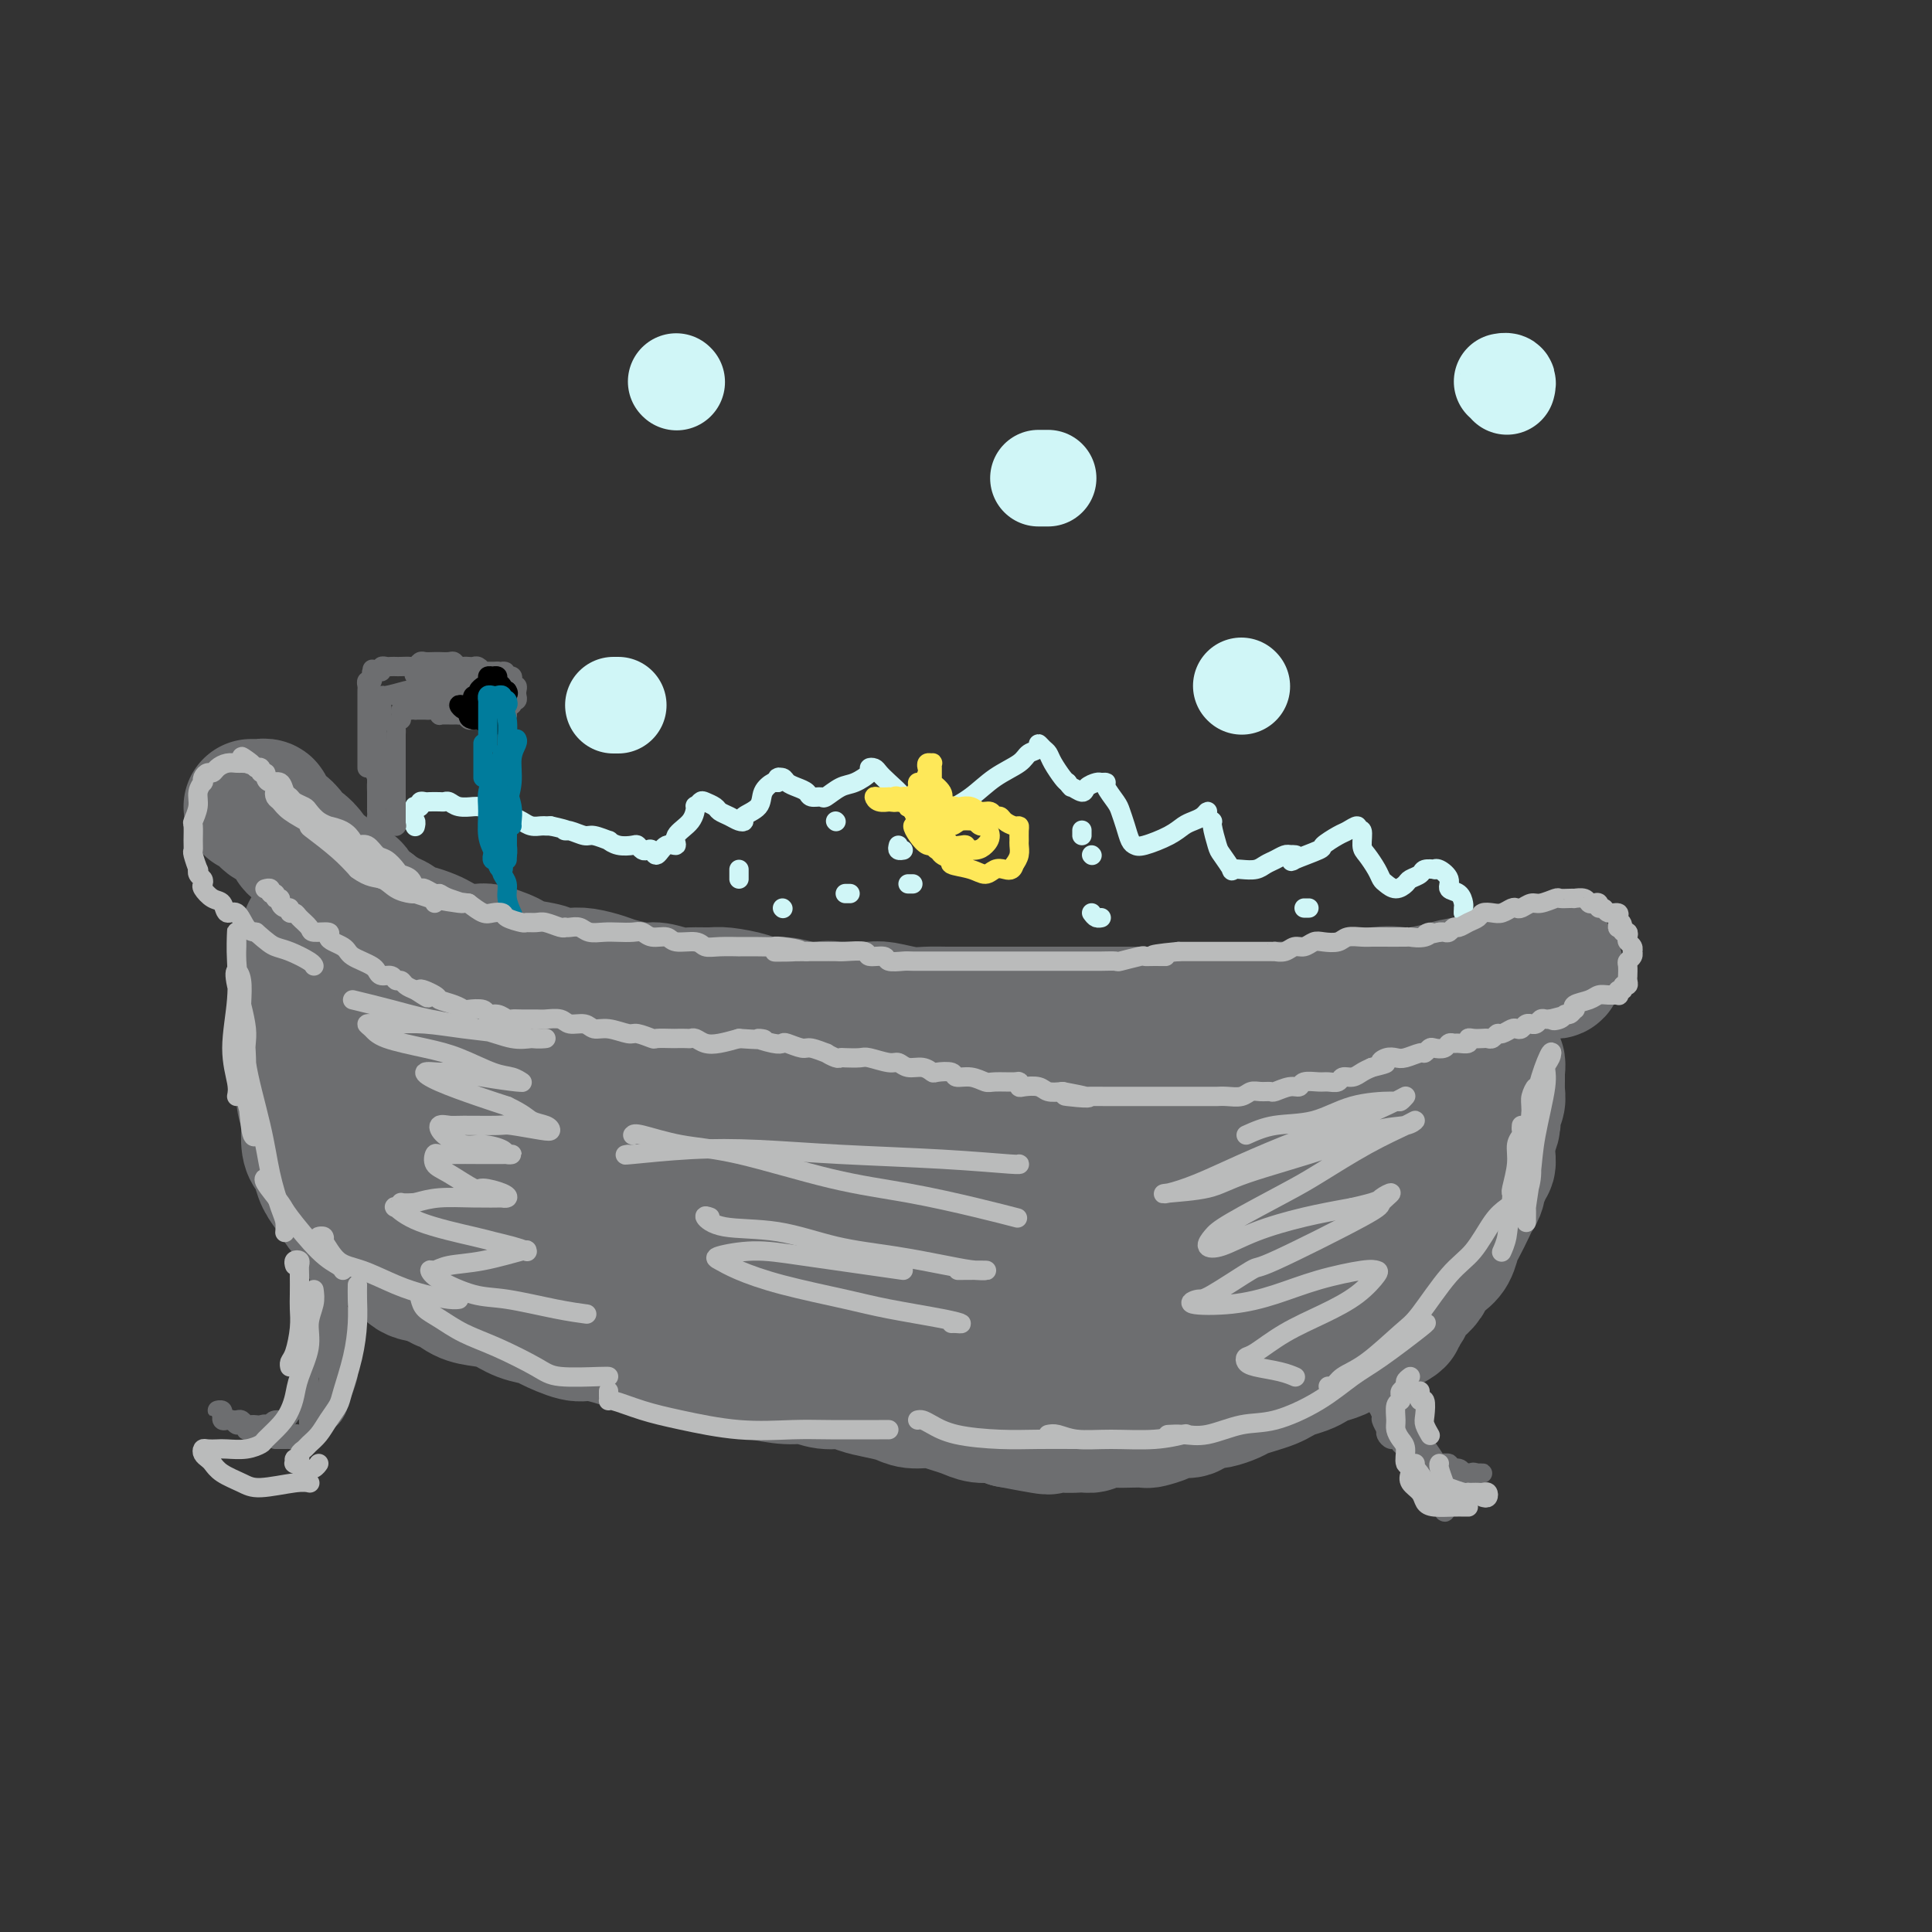 <svg viewBox='0 0 400 400' version='1.1' xmlns='http://www.w3.org/2000/svg' xmlns:xlink='http://www.w3.org/1999/xlink'><rect x="0" y="0" width="400" height="400" fill="#333333" stroke="none"/><g fill='none' stroke='#6D6E70' stroke-width='28' stroke-linecap='round' stroke-linejoin='round'><path d='M52,167c0.301,0.002 0.603,0.003 1,0c0.397,-0.003 0.890,-0.012 1,0c0.110,0.012 -0.165,0.045 0,0c0.165,-0.045 0.768,-0.167 1,0c0.232,0.167 0.093,0.625 0,1c-0.093,0.375 -0.141,0.669 0,1c0.141,0.331 0.470,0.700 1,1c0.530,0.300 1.260,0.532 2,1c0.740,0.468 1.490,1.172 2,2c0.510,0.828 0.780,1.780 1,2c0.220,0.220 0.391,-0.292 1,0c0.609,0.292 1.655,1.388 2,2c0.345,0.612 -0.010,0.740 0,1c0.010,0.260 0.386,0.652 1,1c0.614,0.348 1.465,0.653 2,1c0.535,0.347 0.755,0.737 1,1c0.245,0.263 0.514,0.399 1,1c0.486,0.601 1.190,1.667 2,2c0.810,0.333 1.725,-0.065 2,0c0.275,0.065 -0.091,0.595 0,1c0.091,0.405 0.640,0.686 1,1c0.360,0.314 0.531,0.661 1,1c0.469,0.339 1.234,0.669 2,1'/><path d='M77,188c4.003,3.428 1.511,1.497 1,1c-0.511,-0.497 0.961,0.440 2,1c1.039,0.560 1.647,0.741 2,1c0.353,0.259 0.451,0.594 1,1c0.549,0.406 1.550,0.882 2,1c0.450,0.118 0.350,-0.122 1,0c0.650,0.122 2.051,0.607 3,1c0.949,0.393 1.447,0.693 2,1c0.553,0.307 1.163,0.621 2,1c0.837,0.379 1.902,0.822 3,1c1.098,0.178 2.231,0.089 3,0c0.769,-0.089 1.176,-0.179 2,0c0.824,0.179 2.064,0.626 3,1c0.936,0.374 1.566,0.675 2,1c0.434,0.325 0.670,0.675 2,1c1.330,0.325 3.753,0.626 5,1c1.247,0.374 1.318,0.821 2,1c0.682,0.179 1.975,0.091 3,0c1.025,-0.091 1.781,-0.183 3,0c1.219,0.183 2.900,0.641 4,1c1.100,0.359 1.619,0.618 3,1c1.381,0.382 3.623,0.887 5,1c1.377,0.113 1.889,-0.167 3,0c1.111,0.167 2.822,0.779 4,1c1.178,0.221 1.823,0.049 3,0c1.177,-0.049 2.888,0.025 4,0c1.112,-0.025 1.627,-0.147 3,0c1.373,0.147 3.605,0.565 5,1c1.395,0.435 1.952,0.886 3,1c1.048,0.114 2.585,-0.110 4,0c1.415,0.110 2.707,0.555 4,1'/><path d='M166,209c9.935,1.393 5.774,0.377 5,0c-0.774,-0.377 1.839,-0.115 4,0c2.161,0.115 3.870,0.083 5,0c1.130,-0.083 1.682,-0.219 3,0c1.318,0.219 3.401,0.791 5,1c1.599,0.209 2.714,0.056 4,0c1.286,-0.056 2.742,-0.015 4,0c1.258,0.015 2.317,0.004 4,0c1.683,-0.004 3.990,-0.001 5,0c1.010,0.001 0.723,0.000 2,0c1.277,-0.000 4.116,-0.000 6,0c1.884,0.000 2.812,0.000 4,0c1.188,-0.000 2.637,0.000 4,0c1.363,-0.000 2.640,-0.000 4,0c1.360,0.000 2.803,0.000 4,0c1.197,-0.000 2.148,-0.000 4,0c1.852,0.000 4.605,0.001 7,0c2.395,-0.001 4.433,-0.004 6,0c1.567,0.004 2.663,0.016 4,0c1.337,-0.016 2.914,-0.061 5,0c2.086,0.061 4.680,0.229 6,0c1.320,-0.229 1.367,-0.853 3,-1c1.633,-0.147 4.853,0.185 7,0c2.147,-0.185 3.220,-0.886 4,-1c0.780,-0.114 1.268,0.359 3,0c1.732,-0.359 4.708,-1.550 7,-2c2.292,-0.450 3.902,-0.159 5,0c1.098,0.159 1.686,0.187 3,0c1.314,-0.187 3.354,-0.589 5,-1c1.646,-0.411 2.899,-0.832 4,-1c1.101,-0.168 2.051,-0.084 3,0'/><path d='M305,204c7.266,-1.090 3.432,-0.814 3,-1c-0.432,-0.186 2.538,-0.835 4,-1c1.462,-0.165 1.415,0.153 2,0c0.585,-0.153 1.803,-0.777 3,-1c1.197,-0.223 2.373,-0.046 3,0c0.627,0.046 0.704,-0.039 1,0c0.296,0.039 0.810,0.203 1,0c0.190,-0.203 0.054,-0.772 0,-1c-0.054,-0.228 -0.027,-0.114 0,0'/><path d='M64,194c0.000,-0.519 0.000,-1.038 0,-1c-0.000,0.038 -0.000,0.632 0,1c0.000,0.368 0.001,0.510 0,1c-0.001,0.490 -0.004,1.327 0,2c0.004,0.673 0.015,1.181 0,2c-0.015,0.819 -0.057,1.948 0,3c0.057,1.052 0.211,2.028 0,3c-0.211,0.972 -0.789,1.940 -1,3c-0.211,1.060 -0.057,2.212 0,3c0.057,0.788 0.015,1.211 0,2c-0.015,0.789 -0.005,1.943 0,3c0.005,1.057 0.005,2.017 0,3c-0.005,0.983 -0.015,1.991 0,3c0.015,1.009 0.056,2.021 0,3c-0.056,0.979 -0.208,1.925 0,3c0.208,1.075 0.777,2.279 1,3c0.223,0.721 0.100,0.959 0,2c-0.100,1.041 -0.179,2.886 0,4c0.179,1.114 0.614,1.496 1,2c0.386,0.504 0.721,1.131 1,2c0.279,0.869 0.502,1.980 1,3c0.498,1.020 1.272,1.951 2,3c0.728,1.049 1.409,2.218 2,3c0.591,0.782 1.091,1.176 2,2c0.909,0.824 2.227,2.077 3,3c0.773,0.923 1.001,1.515 2,2c0.999,0.485 2.769,0.861 4,2c1.231,1.139 1.923,3.040 3,4c1.077,0.960 2.538,0.980 4,1'/><path d='M89,264c3.560,2.511 3.459,1.790 4,2c0.541,0.210 1.725,1.352 3,2c1.275,0.648 2.642,0.802 4,1c1.358,0.198 2.706,0.439 4,1c1.294,0.561 2.533,1.442 4,2c1.467,0.558 3.163,0.792 4,1c0.837,0.208 0.815,0.388 2,1c1.185,0.612 3.576,1.655 5,2c1.424,0.345 1.882,-0.010 3,0c1.118,0.010 2.895,0.384 5,1c2.105,0.616 4.537,1.476 6,2c1.463,0.524 1.956,0.714 3,1c1.044,0.286 2.640,0.668 4,1c1.360,0.332 2.485,0.615 4,1c1.515,0.385 3.419,0.873 5,1c1.581,0.127 2.838,-0.105 4,0c1.162,0.105 2.229,0.549 4,1c1.771,0.451 4.244,0.908 6,1c1.756,0.092 2.794,-0.183 4,0c1.206,0.183 2.581,0.822 4,1c1.419,0.178 2.882,-0.106 4,0c1.118,0.106 1.891,0.602 3,1c1.109,0.398 2.555,0.698 4,1c1.445,0.302 2.890,0.605 4,1c1.110,0.395 1.886,0.880 3,1c1.114,0.120 2.566,-0.126 4,0c1.434,0.126 2.848,0.625 4,1c1.152,0.375 2.041,0.626 3,1c0.959,0.374 1.989,0.870 3,1c1.011,0.130 2.003,-0.106 3,0c0.997,0.106 1.998,0.553 3,1'/><path d='M209,294c14.444,2.780 5.554,0.731 3,0c-2.554,-0.731 1.227,-0.142 3,0c1.773,0.142 1.538,-0.162 2,0c0.462,0.162 1.621,0.789 3,1c1.379,0.211 2.977,0.004 4,0c1.023,-0.004 1.472,0.195 2,0c0.528,-0.195 1.133,-0.784 2,-1c0.867,-0.216 1.994,-0.061 3,0c1.006,0.061 1.892,0.026 3,0c1.108,-0.026 2.437,-0.045 3,0c0.563,0.045 0.361,0.153 1,0c0.639,-0.153 2.121,-0.566 3,-1c0.879,-0.434 1.156,-0.887 2,-1c0.844,-0.113 2.255,0.114 3,0c0.745,-0.114 0.822,-0.569 1,-1c0.178,-0.431 0.455,-0.836 1,-1c0.545,-0.164 1.356,-0.085 2,0c0.644,0.085 1.121,0.178 2,0c0.879,-0.178 2.161,-0.625 3,-1c0.839,-0.375 1.235,-0.678 2,-1c0.765,-0.322 1.899,-0.664 3,-1c1.101,-0.336 2.168,-0.667 3,-1c0.832,-0.333 1.430,-0.667 2,-1c0.570,-0.333 1.114,-0.666 2,-1c0.886,-0.334 2.114,-0.670 3,-1c0.886,-0.330 1.429,-0.656 2,-1c0.571,-0.344 1.170,-0.708 2,-1c0.830,-0.292 1.893,-0.511 3,-1c1.107,-0.489 2.260,-1.247 3,-2c0.740,-0.753 1.069,-1.501 2,-2c0.931,-0.499 2.466,-0.750 4,-1'/><path d='M286,275c6.327,-3.052 2.146,-2.183 1,-2c-1.146,0.183 0.744,-0.321 2,-1c1.256,-0.679 1.880,-1.533 2,-2c0.120,-0.467 -0.263,-0.548 0,-1c0.263,-0.452 1.173,-1.275 2,-2c0.827,-0.725 1.570,-1.353 2,-2c0.430,-0.647 0.548,-1.312 1,-2c0.452,-0.688 1.238,-1.399 2,-2c0.762,-0.601 1.499,-1.091 2,-2c0.501,-0.909 0.765,-2.235 1,-3c0.235,-0.765 0.440,-0.969 1,-2c0.560,-1.031 1.475,-2.891 2,-4c0.525,-1.109 0.662,-1.468 1,-2c0.338,-0.532 0.879,-1.237 1,-2c0.121,-0.763 -0.178,-1.584 0,-2c0.178,-0.416 0.833,-0.425 1,-1c0.167,-0.575 -0.152,-1.714 0,-2c0.152,-0.286 0.777,0.281 1,0c0.223,-0.281 0.046,-1.412 0,-2c-0.046,-0.588 0.039,-0.634 0,-1c-0.039,-0.366 -0.203,-1.053 0,-2c0.203,-0.947 0.772,-2.156 1,-3c0.228,-0.844 0.114,-1.325 0,-2c-0.114,-0.675 -0.227,-1.544 0,-2c0.227,-0.456 0.793,-0.500 1,-1c0.207,-0.500 0.056,-1.458 0,-2c-0.056,-0.542 -0.015,-0.670 0,-1c0.015,-0.330 0.004,-0.862 0,-1c-0.004,-0.138 -0.001,0.117 0,0c0.001,-0.117 0.000,-0.605 0,-1c-0.000,-0.395 -0.000,-0.698 0,-1'/><path d='M310,222c0.413,-3.760 -0.554,-1.159 -1,0c-0.446,1.159 -0.372,0.874 -1,1c-0.628,0.126 -1.958,0.661 -3,1c-1.042,0.339 -1.798,0.483 -3,1c-1.202,0.517 -2.852,1.407 -4,2c-1.148,0.593 -1.793,0.888 -3,1c-1.207,0.112 -2.976,0.041 -5,0c-2.024,-0.041 -4.304,-0.052 -6,0c-1.696,0.052 -2.809,0.168 -5,0c-2.191,-0.168 -5.460,-0.620 -8,-1c-2.540,-0.380 -4.350,-0.688 -6,-1c-1.650,-0.312 -3.139,-0.626 -5,-1c-1.861,-0.374 -4.094,-0.806 -7,-1c-2.906,-0.194 -6.485,-0.150 -9,0c-2.515,0.150 -3.966,0.406 -6,0c-2.034,-0.406 -4.652,-1.474 -7,-2c-2.348,-0.526 -4.428,-0.509 -6,-1c-1.572,-0.491 -2.636,-1.490 -5,-2c-2.364,-0.510 -6.027,-0.531 -8,-1c-1.973,-0.469 -2.254,-1.387 -4,-2c-1.746,-0.613 -4.957,-0.920 -7,-1c-2.043,-0.080 -2.919,0.066 -4,0c-1.081,-0.066 -2.367,-0.343 -4,-1c-1.633,-0.657 -3.612,-1.693 -5,-2c-1.388,-0.307 -2.187,0.113 -4,0c-1.813,-0.113 -4.642,-0.761 -7,-1c-2.358,-0.239 -4.245,-0.068 -6,0c-1.755,0.068 -3.377,0.034 -5,0'/><path d='M166,211c-18.339,-2.630 -7.686,-0.705 -5,0c2.686,0.705 -2.594,0.190 -6,0c-3.406,-0.190 -4.939,-0.054 -7,0c-2.061,0.054 -4.651,0.026 -7,0c-2.349,-0.026 -4.458,-0.048 -6,0c-1.542,0.048 -2.518,0.168 -4,0c-1.482,-0.168 -3.469,-0.623 -5,-1c-1.531,-0.377 -2.606,-0.676 -4,-1c-1.394,-0.324 -3.106,-0.673 -5,-1c-1.894,-0.327 -3.970,-0.630 -6,-1c-2.030,-0.370 -4.013,-0.806 -6,-1c-1.987,-0.194 -3.977,-0.147 -5,0c-1.023,0.147 -1.079,0.394 -2,0c-0.921,-0.394 -2.709,-1.429 -4,-2c-1.291,-0.571 -2.086,-0.679 -3,-1c-0.914,-0.321 -1.946,-0.857 -3,-1c-1.054,-0.143 -2.129,0.106 -3,0c-0.871,-0.106 -1.539,-0.568 -2,-1c-0.461,-0.432 -0.716,-0.834 -1,-1c-0.284,-0.166 -0.598,-0.096 -1,0c-0.402,0.096 -0.891,0.217 -1,0c-0.109,-0.217 0.163,-0.772 0,-1c-0.163,-0.228 -0.762,-0.130 -1,0c-0.238,0.130 -0.116,0.292 0,1c0.116,0.708 0.227,1.960 0,3c-0.227,1.040 -0.793,1.866 -1,3c-0.207,1.134 -0.056,2.574 0,4c0.056,1.426 0.016,2.836 0,4c-0.016,1.164 -0.008,2.082 0,3'/><path d='M78,217c-0.215,3.474 -0.254,3.160 0,4c0.254,0.840 0.800,2.834 1,4c0.200,1.166 0.055,1.503 0,3c-0.055,1.497 -0.019,4.152 0,6c0.019,1.848 0.020,2.889 0,4c-0.020,1.111 -0.062,2.293 0,3c0.062,0.707 0.227,0.940 0,1c-0.227,0.060 -0.845,-0.051 -1,0c-0.155,0.051 0.153,0.266 0,-1c-0.153,-1.266 -0.768,-4.012 -1,-6c-0.232,-1.988 -0.080,-3.219 0,-5c0.080,-1.781 0.088,-4.111 0,-6c-0.088,-1.889 -0.271,-3.337 0,-4c0.271,-0.663 0.997,-0.543 1,-1c0.003,-0.457 -0.716,-1.492 0,-1c0.716,0.492 2.869,2.512 4,4c1.131,1.488 1.241,2.443 3,5c1.759,2.557 5.167,6.717 7,9c1.833,2.283 2.089,2.689 4,5c1.911,2.311 5.475,6.526 8,9c2.525,2.474 4.010,3.207 6,4c1.990,0.793 4.485,1.645 6,2c1.515,0.355 2.050,0.212 3,0c0.950,-0.212 2.316,-0.494 3,-1c0.684,-0.506 0.687,-1.235 0,-3c-0.687,-1.765 -2.063,-4.564 -4,-6c-1.937,-1.436 -4.433,-1.509 -7,-2c-2.567,-0.491 -5.203,-1.400 -8,-2c-2.797,-0.600 -5.753,-0.892 -8,-1c-2.247,-0.108 -3.785,-0.031 -5,0c-1.215,0.031 -2.108,0.015 -3,0'/><path d='M87,241c-5.025,-0.458 -2.089,0.897 0,2c2.089,1.103 3.331,1.954 6,3c2.669,1.046 6.765,2.288 9,3c2.235,0.712 2.609,0.896 7,1c4.391,0.104 12.798,0.129 17,0c4.202,-0.129 4.197,-0.413 6,-1c1.803,-0.587 5.413,-1.477 8,-3c2.587,-1.523 4.152,-3.679 5,-5c0.848,-1.321 0.979,-1.806 1,-3c0.021,-1.194 -0.069,-3.098 -2,-5c-1.931,-1.902 -5.703,-3.804 -9,-5c-3.297,-1.196 -6.120,-1.686 -9,-2c-2.880,-0.314 -5.818,-0.450 -10,0c-4.182,0.450 -9.609,1.487 -13,2c-3.391,0.513 -4.745,0.502 -6,1c-1.255,0.498 -2.412,1.507 -3,3c-0.588,1.493 -0.607,3.472 1,5c1.607,1.528 4.841,2.605 8,4c3.159,1.395 6.242,3.107 10,4c3.758,0.893 8.191,0.965 12,1c3.809,0.035 6.994,0.031 11,0c4.006,-0.031 8.833,-0.088 12,-1c3.167,-0.912 4.673,-2.678 6,-4c1.327,-1.322 2.476,-2.201 3,-3c0.524,-0.799 0.422,-1.519 0,-3c-0.422,-1.481 -1.166,-3.723 -3,-5c-1.834,-1.277 -4.759,-1.588 -8,-2c-3.241,-0.412 -6.796,-0.925 -11,-1c-4.204,-0.075 -9.055,0.287 -13,1c-3.945,0.713 -6.984,1.775 -9,3c-2.016,1.225 -3.008,2.612 -4,4'/><path d='M109,235c-2.022,1.897 -0.576,3.139 1,5c1.576,1.861 3.282,4.341 6,6c2.718,1.659 6.448,2.496 12,4c5.552,1.504 12.926,3.675 19,5c6.074,1.325 10.848,1.803 16,2c5.152,0.197 10.682,0.113 15,0c4.318,-0.113 7.425,-0.256 10,-1c2.575,-0.744 4.620,-2.088 6,-3c1.380,-0.912 2.096,-1.391 2,-3c-0.096,-1.609 -1.004,-4.349 -3,-6c-1.996,-1.651 -5.080,-2.215 -11,-3c-5.920,-0.785 -14.676,-1.793 -20,-2c-5.324,-0.207 -7.215,0.387 -12,1c-4.785,0.613 -12.462,1.244 -17,2c-4.538,0.756 -5.936,1.637 -7,3c-1.064,1.363 -1.795,3.209 -1,5c0.795,1.791 3.115,3.527 6,5c2.885,1.473 6.334,2.683 11,4c4.666,1.317 10.550,2.742 18,4c7.450,1.258 16.466,2.349 23,3c6.534,0.651 10.588,0.864 15,1c4.412,0.136 9.183,0.197 12,0c2.817,-0.197 3.679,-0.651 5,-1c1.321,-0.349 3.102,-0.592 3,-1c-0.102,-0.408 -2.088,-0.982 -5,-2c-2.912,-1.018 -6.749,-2.480 -11,-3c-4.251,-0.520 -8.915,-0.098 -14,0c-5.085,0.098 -10.590,-0.128 -15,0c-4.410,0.128 -7.726,0.611 -11,1c-3.274,0.389 -6.507,0.682 -8,1c-1.493,0.318 -1.247,0.659 -1,1'/><path d='M153,263c-7.161,1.347 -0.563,3.213 4,5c4.563,1.787 7.090,3.493 11,5c3.910,1.507 9.205,2.813 14,4c4.795,1.187 9.092,2.255 15,3c5.908,0.745 13.426,1.168 18,1c4.574,-0.168 6.204,-0.926 9,-2c2.796,-1.074 6.758,-2.465 9,-3c2.242,-0.535 2.763,-0.214 3,-1c0.237,-0.786 0.191,-2.680 -1,-4c-1.191,-1.320 -3.525,-2.066 -6,-3c-2.475,-0.934 -5.089,-2.054 -8,-3c-2.911,-0.946 -6.119,-1.717 -10,-2c-3.881,-0.283 -8.436,-0.080 -11,0c-2.564,0.080 -3.137,0.035 -4,0c-0.863,-0.035 -2.018,-0.059 -3,0c-0.982,0.059 -1.793,0.203 -1,1c0.793,0.797 3.191,2.249 6,3c2.809,0.751 6.031,0.801 10,1c3.969,0.199 8.687,0.546 13,1c4.313,0.454 8.222,1.014 13,1c4.778,-0.014 10.427,-0.603 14,-1c3.573,-0.397 5.071,-0.601 7,-1c1.929,-0.399 4.289,-0.995 5,-2c0.711,-1.005 -0.226,-2.421 0,-3c0.226,-0.579 1.617,-0.320 0,-1c-1.617,-0.680 -6.240,-2.300 -9,-3c-2.760,-0.700 -3.657,-0.480 -7,0c-3.343,0.480 -9.133,1.222 -13,2c-3.867,0.778 -5.810,1.594 -7,2c-1.190,0.406 -1.626,0.402 -2,1c-0.374,0.598 -0.687,1.799 -1,3'/><path d='M221,267c-0.312,1.420 0.410,2.971 3,4c2.590,1.029 7.050,1.538 11,2c3.950,0.462 7.390,0.879 10,1c2.610,0.121 4.392,-0.053 8,-1c3.608,-0.947 9.044,-2.666 13,-4c3.956,-1.334 6.433,-2.282 9,-4c2.567,-1.718 5.225,-4.207 7,-6c1.775,-1.793 2.668,-2.890 3,-4c0.332,-1.110 0.102,-2.232 0,-3c-0.102,-0.768 -0.075,-1.183 -1,-2c-0.925,-0.817 -2.802,-2.036 -5,-2c-2.198,0.036 -4.719,1.326 -7,2c-2.281,0.674 -4.323,0.731 -7,2c-2.677,1.269 -5.987,3.751 -8,5c-2.013,1.249 -2.727,1.267 -4,2c-1.273,0.733 -3.105,2.183 -4,3c-0.895,0.817 -0.852,1.003 -1,1c-0.148,-0.003 -0.488,-0.195 0,0c0.488,0.195 1.805,0.777 4,0c2.195,-0.777 5.270,-2.915 8,-4c2.730,-1.085 5.115,-1.118 8,-2c2.885,-0.882 6.270,-2.611 9,-4c2.730,-1.389 4.804,-2.436 6,-3c1.196,-0.564 1.513,-0.646 2,-1c0.487,-0.354 1.144,-0.982 0,-2c-1.144,-1.018 -4.088,-2.428 -7,-3c-2.912,-0.572 -5.791,-0.308 -10,0c-4.209,0.308 -9.747,0.660 -15,1c-5.253,0.340 -10.222,0.668 -17,1c-6.778,0.332 -15.365,0.666 -21,1c-5.635,0.334 -8.317,0.667 -11,1'/><path d='M204,248c-13.361,0.662 -14.764,0.315 -17,0c-2.236,-0.315 -5.304,-0.600 -9,-1c-3.696,-0.400 -8.020,-0.915 -10,-1c-1.980,-0.085 -1.617,0.261 -2,0c-0.383,-0.261 -1.513,-1.129 -2,-2c-0.487,-0.871 -0.331,-1.747 2,-3c2.331,-1.253 6.838,-2.884 10,-4c3.162,-1.116 4.978,-1.717 10,-2c5.022,-0.283 13.249,-0.248 19,0c5.751,0.248 9.025,0.708 13,1c3.975,0.292 8.651,0.414 12,1c3.349,0.586 5.371,1.634 7,2c1.629,0.366 2.864,0.048 4,0c1.136,-0.048 2.172,0.173 1,0c-1.172,-0.173 -4.551,-0.740 -8,-1c-3.449,-0.260 -6.967,-0.211 -12,-1c-5.033,-0.789 -11.582,-2.415 -16,-3c-4.418,-0.585 -6.704,-0.130 -12,-1c-5.296,-0.870 -13.600,-3.065 -19,-4c-5.400,-0.935 -7.895,-0.610 -10,-1c-2.105,-0.390 -3.819,-1.494 -5,-2c-1.181,-0.506 -1.829,-0.413 -1,0c0.829,0.413 3.133,1.145 7,2c3.867,0.855 9.295,1.834 14,3c4.705,1.166 8.687,2.520 13,4c4.313,1.480 8.958,3.086 14,5c5.042,1.914 10.481,4.134 14,6c3.519,1.866 5.119,3.376 6,4c0.881,0.624 1.045,0.360 1,1c-0.045,0.640 -0.299,2.183 -2,3c-1.701,0.817 -4.851,0.909 -8,1'/><path d='M218,255c-3.015,0.247 -6.554,0.364 -12,0c-5.446,-0.364 -12.800,-1.209 -17,-2c-4.200,-0.791 -5.247,-1.530 -8,-2c-2.753,-0.470 -7.213,-0.672 -9,-1c-1.787,-0.328 -0.902,-0.781 -1,-1c-0.098,-0.219 -1.181,-0.203 0,0c1.181,0.203 4.626,0.593 8,1c3.374,0.407 6.678,0.831 8,1c1.322,0.169 0.661,0.085 0,0'/></g>
<g fill='none' stroke='#6D6E70' stroke-width='4' stroke-linecap='round' stroke-linejoin='round'><path d='M65,255c-0.000,-0.090 -0.000,-0.181 0,0c0.000,0.181 0.000,0.633 0,1c-0.000,0.367 -0.001,0.648 0,1c0.001,0.352 0.004,0.775 0,1c-0.004,0.225 -0.015,0.252 0,1c0.015,0.748 0.057,2.216 0,3c-0.057,0.784 -0.211,0.882 0,1c0.211,0.118 0.789,0.255 1,1c0.211,0.745 0.057,2.096 0,3c-0.057,0.904 -0.015,1.359 0,2c0.015,0.641 0.005,1.468 0,2c-0.005,0.532 -0.005,0.770 0,1c0.005,0.230 0.017,0.451 0,1c-0.017,0.549 -0.061,1.426 0,2c0.061,0.574 0.227,0.846 0,2c-0.227,1.154 -0.845,3.192 -1,4c-0.155,0.808 0.154,0.387 0,1c-0.154,0.613 -0.773,2.259 -1,3c-0.227,0.741 -0.064,0.576 0,1c0.064,0.424 0.028,1.437 0,2c-0.028,0.563 -0.049,0.676 0,1c0.049,0.324 0.168,0.860 0,1c-0.168,0.140 -0.621,-0.116 -1,0c-0.379,0.116 -0.683,0.605 -1,1c-0.317,0.395 -0.649,0.697 -1,1c-0.351,0.303 -0.723,0.607 -1,1c-0.277,0.393 -0.459,0.875 -1,1c-0.541,0.125 -1.440,-0.107 -2,0c-0.560,0.107 -0.780,0.554 -1,1'/><path d='M56,295c-1.416,1.083 -0.957,0.291 -1,0c-0.043,-0.291 -0.589,-0.082 -1,0c-0.411,0.082 -0.687,0.036 -1,0c-0.313,-0.036 -0.661,-0.062 -1,0c-0.339,0.062 -0.668,0.214 -1,0c-0.332,-0.214 -0.667,-0.792 -1,-1c-0.333,-0.208 -0.662,-0.045 -1,0c-0.338,0.045 -0.684,-0.026 -1,0c-0.316,0.026 -0.603,0.149 -1,0c-0.397,-0.149 -0.905,-0.572 -1,-1c-0.095,-0.428 0.224,-0.862 0,-1c-0.224,-0.138 -0.989,0.019 -1,0c-0.011,-0.019 0.732,-0.215 1,0c0.268,0.215 0.061,0.841 0,1c-0.061,0.159 0.025,-0.150 0,0c-0.025,0.150 -0.162,0.757 0,1c0.162,0.243 0.622,0.121 1,0c0.378,-0.121 0.675,-0.242 1,0c0.325,0.242 0.679,0.849 1,1c0.321,0.151 0.610,-0.152 1,0c0.390,0.152 0.883,0.759 1,1c0.117,0.241 -0.140,0.117 0,0c0.140,-0.117 0.677,-0.227 1,0c0.323,0.227 0.433,0.792 1,1c0.567,0.208 1.591,0.059 2,0c0.409,-0.059 0.205,-0.030 0,0'/><path d='M55,297c1.720,0.774 1.020,0.207 1,0c-0.020,-0.207 0.639,-0.056 1,0c0.361,0.056 0.426,0.015 1,0c0.574,-0.015 1.659,-0.004 2,0c0.341,0.004 -0.062,0.001 0,0c0.062,-0.001 0.590,0.001 1,0c0.410,-0.001 0.701,-0.004 1,0c0.299,0.004 0.605,0.016 1,0c0.395,-0.016 0.879,-0.060 1,0c0.121,0.060 -0.121,0.222 0,0c0.121,-0.222 0.606,-0.830 1,-1c0.394,-0.170 0.697,0.096 1,0c0.303,-0.096 0.607,-0.554 1,-1c0.393,-0.446 0.875,-0.878 1,-1c0.125,-0.122 -0.107,0.068 0,0c0.107,-0.068 0.554,-0.393 1,-1c0.446,-0.607 0.890,-1.495 1,-2c0.110,-0.505 -0.114,-0.625 0,-1c0.114,-0.375 0.566,-1.003 1,-2c0.434,-0.997 0.848,-2.363 1,-3c0.152,-0.637 0.040,-0.546 0,-1c-0.040,-0.454 -0.010,-1.455 0,-2c0.010,-0.545 -0.000,-0.635 0,-1c0.000,-0.365 0.010,-1.005 0,-2c-0.010,-0.995 -0.041,-2.347 0,-3c0.041,-0.653 0.155,-0.609 0,-1c-0.155,-0.391 -0.580,-1.218 -1,-2c-0.420,-0.782 -0.834,-1.519 -1,-2c-0.166,-0.481 -0.083,-0.706 0,-1c0.083,-0.294 0.167,-0.655 0,-1c-0.167,-0.345 -0.583,-0.672 -1,-1'/><path d='M69,268c-0.403,-2.980 0.089,-1.931 0,-2c-0.089,-0.069 -0.760,-1.257 -1,-2c-0.240,-0.743 -0.050,-1.041 0,-1c0.050,0.041 -0.039,0.421 0,0c0.039,-0.421 0.207,-1.642 0,-2c-0.207,-0.358 -0.787,0.148 -1,0c-0.213,-0.148 -0.057,-0.948 0,-1c0.057,-0.052 0.014,0.646 0,1c-0.014,0.354 -0.000,0.364 0,1c0.000,0.636 -0.014,1.897 0,3c0.014,1.103 0.056,2.046 0,3c-0.056,0.954 -0.211,1.918 0,3c0.211,1.082 0.789,2.283 1,3c0.211,0.717 0.057,0.951 0,2c-0.057,1.049 -0.015,2.912 0,4c0.015,1.088 0.004,1.401 0,2c-0.004,0.599 -0.001,1.486 0,2c0.001,0.514 0.000,0.656 0,1c-0.000,0.344 0.000,0.891 0,1c-0.000,0.109 -0.001,-0.219 0,0c0.001,0.219 0.004,0.986 0,1c-0.004,0.014 -0.015,-0.724 0,-1c0.015,-0.276 0.057,-0.090 0,-1c-0.057,-0.910 -0.211,-2.917 0,-4c0.211,-1.083 0.789,-1.243 1,-2c0.211,-0.757 0.057,-2.110 0,-3c-0.057,-0.890 -0.015,-1.317 0,-2c0.015,-0.683 0.004,-1.624 0,-2c-0.004,-0.376 -0.002,-0.188 0,0'/><path d='M69,272c0.176,-2.342 0.115,-0.695 0,0c-0.115,0.695 -0.283,0.440 0,1c0.283,0.560 1.018,1.936 1,3c-0.018,1.064 -0.788,1.816 -1,3c-0.212,1.184 0.135,2.798 0,4c-0.135,1.202 -0.753,1.990 -1,3c-0.247,1.010 -0.123,2.242 0,3c0.123,0.758 0.244,1.043 0,1c-0.244,-0.043 -0.854,-0.414 -1,0c-0.146,0.414 0.172,1.614 0,2c-0.172,0.386 -0.835,-0.041 -1,0c-0.165,0.041 0.166,0.551 0,1c-0.166,0.449 -0.829,0.838 -1,1c-0.171,0.162 0.151,0.099 0,0c-0.151,-0.099 -0.776,-0.233 -1,0c-0.224,0.233 -0.049,0.833 0,1c0.049,0.167 -0.029,-0.100 0,0c0.029,0.100 0.167,0.566 0,1c-0.167,0.434 -0.637,0.834 -1,1c-0.363,0.166 -0.618,0.097 -1,0c-0.382,-0.097 -0.890,-0.222 -1,0c-0.110,0.222 0.178,0.792 0,1c-0.178,0.208 -0.822,0.056 -1,0c-0.178,-0.056 0.110,-0.015 0,0c-0.110,0.015 -0.617,0.004 -1,0c-0.383,-0.004 -0.642,-0.001 -1,0c-0.358,0.001 -0.817,0.000 -1,0c-0.183,-0.000 -0.092,-0.000 0,0'/><path d='M280,274c0.453,-0.082 0.906,-0.165 1,0c0.094,0.165 -0.171,0.576 0,1c0.171,0.424 0.777,0.861 1,1c0.223,0.139 0.064,-0.019 0,0c-0.064,0.019 -0.032,0.216 0,1c0.032,0.784 0.064,2.154 0,3c-0.064,0.846 -0.225,1.167 0,2c0.225,0.833 0.835,2.178 1,3c0.165,0.822 -0.114,1.122 0,2c0.114,0.878 0.622,2.333 1,3c0.378,0.667 0.625,0.546 1,1c0.375,0.454 0.878,1.484 1,2c0.122,0.516 -0.137,0.518 0,1c0.137,0.482 0.669,1.442 1,2c0.331,0.558 0.459,0.712 1,1c0.541,0.288 1.493,0.708 2,1c0.507,0.292 0.570,0.455 1,1c0.430,0.545 1.229,1.470 2,2c0.771,0.530 1.516,0.664 2,1c0.484,0.336 0.708,0.875 1,1c0.292,0.125 0.652,-0.164 1,0c0.348,0.164 0.685,0.780 1,1c0.315,0.220 0.609,0.045 1,0c0.391,-0.045 0.878,0.041 1,0c0.122,-0.041 -0.121,-0.207 0,0c0.121,0.207 0.607,0.788 1,1c0.393,0.212 0.693,0.057 1,0c0.307,-0.057 0.621,-0.015 1,0c0.379,0.015 0.823,0.004 1,0c0.177,-0.004 0.089,-0.002 0,0'/><path d='M304,305c2.815,1.392 1.354,0.373 1,0c-0.354,-0.373 0.400,-0.100 1,0c0.600,0.100 1.047,0.028 1,0c-0.047,-0.028 -0.589,-0.012 -1,0c-0.411,0.012 -0.693,0.018 -1,0c-0.307,-0.018 -0.641,-0.061 -1,0c-0.359,0.061 -0.744,0.227 -1,0c-0.256,-0.227 -0.382,-0.846 -1,-1c-0.618,-0.154 -1.729,0.158 -2,0c-0.271,-0.158 0.296,-0.786 0,-1c-0.296,-0.214 -1.455,-0.015 -2,0c-0.545,0.015 -0.474,-0.156 -1,-1c-0.526,-0.844 -1.647,-2.362 -2,-3c-0.353,-0.638 0.063,-0.397 0,-1c-0.063,-0.603 -0.605,-2.049 -1,-3c-0.395,-0.951 -0.642,-1.407 -1,-2c-0.358,-0.593 -0.828,-1.325 -1,-2c-0.172,-0.675 -0.046,-1.294 0,-2c0.046,-0.706 0.012,-1.499 0,-2c-0.012,-0.501 -0.003,-0.712 0,-1c0.003,-0.288 0.001,-0.655 0,-1c-0.001,-0.345 -0.000,-0.670 0,-1c0.000,-0.330 0.000,-0.665 0,-1'/><path d='M292,283c-0.464,-2.635 -0.123,-1.224 0,-1c0.123,0.224 0.029,-0.740 0,-1c-0.029,-0.260 0.007,0.185 0,0c-0.007,-0.185 -0.057,-1.000 0,-1c0.057,-0.000 0.223,0.814 0,1c-0.223,0.186 -0.834,-0.255 -1,0c-0.166,0.255 0.113,1.206 0,2c-0.113,0.794 -0.618,1.431 -1,2c-0.382,0.569 -0.642,1.069 -1,2c-0.358,0.931 -0.814,2.292 -1,3c-0.186,0.708 -0.102,0.763 0,1c0.102,0.237 0.224,0.655 0,1c-0.224,0.345 -0.792,0.617 -1,1c-0.208,0.383 -0.057,0.876 0,1c0.057,0.124 0.018,-0.120 0,0c-0.018,0.120 -0.016,0.606 0,1c0.016,0.394 0.046,0.697 0,1c-0.046,0.303 -0.167,0.607 0,1c0.167,0.393 0.622,0.875 1,1c0.378,0.125 0.679,-0.107 1,0c0.321,0.107 0.660,0.554 1,1'/><path d='M290,299c0.468,0.687 0.140,-0.596 0,-1c-0.140,-0.404 -0.090,0.071 0,0c0.090,-0.071 0.221,-0.688 0,-1c-0.221,-0.312 -0.792,-0.318 -1,-1c-0.208,-0.682 -0.052,-2.039 0,-3c0.052,-0.961 -0.001,-1.527 0,-2c0.001,-0.473 0.057,-0.853 0,-1c-0.057,-0.147 -0.226,-0.062 0,0c0.226,0.062 0.847,0.099 1,0c0.153,-0.099 -0.161,-0.335 0,0c0.161,0.335 0.799,1.241 1,2c0.201,0.759 -0.034,1.371 0,2c0.034,0.629 0.335,1.275 1,2c0.665,0.725 1.692,1.528 2,2c0.308,0.472 -0.104,0.613 0,1c0.104,0.387 0.722,1.019 1,1c0.278,-0.019 0.215,-0.689 0,-1c-0.215,-0.311 -0.580,-0.264 -1,-1c-0.420,-0.736 -0.893,-2.254 -1,-3c-0.107,-0.746 0.154,-0.719 0,-1c-0.154,-0.281 -0.722,-0.869 -1,-1c-0.278,-0.131 -0.267,0.196 0,1c0.267,0.804 0.791,2.087 1,3c0.209,0.913 0.105,1.457 0,2'/><path d='M293,299c1.073,2.023 1.756,2.580 2,3c0.244,0.420 0.050,0.703 0,1c-0.050,0.297 0.043,0.606 0,1c-0.043,0.394 -0.224,0.871 0,1c0.224,0.129 0.852,-0.091 1,0c0.148,0.091 -0.185,0.494 0,1c0.185,0.506 0.886,1.116 1,1c0.114,-0.116 -0.361,-0.959 0,0c0.361,0.959 1.559,3.720 2,5c0.441,1.280 0.126,1.080 0,1c-0.126,-0.080 -0.063,-0.040 0,0'/></g>
<g fill='none' stroke='#BABBBB' stroke-width='4' stroke-linecap='round' stroke-linejoin='round'><path d='M67,172c-0.335,-0.438 -0.670,-0.877 -1,-1c-0.330,-0.123 -0.656,0.069 -1,0c-0.344,-0.069 -0.708,-0.399 -1,-1c-0.292,-0.601 -0.513,-1.472 -1,-2c-0.487,-0.528 -1.242,-0.713 -2,-1c-0.758,-0.287 -1.521,-0.677 -2,-1c-0.479,-0.323 -0.674,-0.579 -1,-1c-0.326,-0.421 -0.782,-1.009 -1,-1c-0.218,0.009 -0.200,0.614 0,1c0.200,0.386 0.580,0.554 1,1c0.420,0.446 0.880,1.170 2,2c1.120,0.830 2.902,1.766 5,3c2.098,1.234 4.514,2.767 6,4c1.486,1.233 2.042,2.166 3,3c0.958,0.834 2.319,1.567 3,2c0.681,0.433 0.684,0.564 1,1c0.316,0.436 0.945,1.176 1,1c0.055,-0.176 -0.464,-1.269 -1,-2c-0.536,-0.731 -1.088,-1.099 -2,-2c-0.912,-0.901 -2.185,-2.336 -3,-3c-0.815,-0.664 -1.171,-0.557 -2,-1c-0.829,-0.443 -2.131,-1.436 -3,-2c-0.869,-0.564 -1.305,-0.701 -2,-1c-0.695,-0.299 -1.649,-0.762 -2,-1c-0.351,-0.238 -0.100,-0.252 0,0c0.100,0.252 0.047,0.768 0,1c-0.047,0.232 -0.090,0.178 1,1c1.090,0.822 3.311,2.521 5,4c1.689,1.479 2.844,2.740 4,4'/><path d='M74,180c2.542,1.895 3.897,1.632 5,2c1.103,0.368 1.956,1.367 3,2c1.044,0.633 2.281,0.901 3,1c0.719,0.099 0.920,0.028 1,0c0.080,-0.028 0.040,-0.014 0,0'/><path d='M71,176c-0.944,-0.445 -1.888,-0.889 -2,-1c-0.112,-0.111 0.607,0.113 1,0c0.393,-0.113 0.459,-0.563 1,0c0.541,0.563 1.556,2.141 3,3c1.444,0.859 3.315,1.001 5,2c1.685,0.999 3.184,2.855 5,4c1.816,1.145 3.951,1.577 5,2c1.049,0.423 1.014,0.835 1,1c-0.014,0.165 -0.007,0.082 0,0'/><path d='M73,207c2.730,0.663 5.459,1.326 8,2c2.541,0.674 4.893,1.357 8,2c3.107,0.643 6.968,1.244 10,2c3.032,0.756 5.236,1.668 7,2c1.764,0.332 3.087,0.086 4,0c0.913,-0.086 1.416,-0.012 2,0c0.584,0.012 1.249,-0.039 1,0c-0.249,0.039 -1.413,0.168 -3,0c-1.587,-0.168 -3.597,-0.633 -6,-1c-2.403,-0.367 -5.198,-0.635 -8,-1c-2.802,-0.365 -5.610,-0.828 -8,-1c-2.390,-0.172 -4.363,-0.054 -6,0c-1.637,0.054 -2.940,0.045 -4,0c-1.060,-0.045 -1.879,-0.127 -2,0c-0.121,0.127 0.456,0.461 1,1c0.544,0.539 1.055,1.282 3,2c1.945,0.718 5.324,1.412 8,2c2.676,0.588 4.650,1.072 7,2c2.350,0.928 5.076,2.302 7,3c1.924,0.698 3.044,0.720 4,1c0.956,0.280 1.746,0.817 2,1c0.254,0.183 -0.027,0.011 0,0c0.027,-0.011 0.363,0.139 -1,0c-1.363,-0.139 -4.423,-0.568 -7,-1c-2.577,-0.432 -4.669,-0.866 -6,-1c-1.331,-0.134 -1.901,0.033 -3,0c-1.099,-0.033 -2.728,-0.267 -3,0c-0.272,0.267 0.811,1.033 3,2c2.189,0.967 5.482,2.133 8,3c2.518,0.867 4.259,1.433 6,2'/><path d='M105,229c3.599,1.717 4.095,2.509 5,3c0.905,0.491 2.217,0.682 3,1c0.783,0.318 1.037,0.765 1,1c-0.037,0.235 -0.366,0.260 -2,0c-1.634,-0.260 -4.575,-0.803 -6,-1c-1.425,-0.197 -1.334,-0.047 -3,0c-1.666,0.047 -5.089,-0.008 -7,0c-1.911,0.008 -2.308,0.078 -3,0c-0.692,-0.078 -1.677,-0.305 -2,0c-0.323,0.305 0.017,1.143 1,2c0.983,0.857 2.608,1.732 4,2c1.392,0.268 2.551,-0.072 4,0c1.449,0.072 3.186,0.555 4,1c0.814,0.445 0.703,0.851 1,1c0.297,0.149 1.001,0.040 1,0c-0.001,-0.040 -0.707,-0.013 -2,0c-1.293,0.013 -3.171,0.010 -5,0c-1.829,-0.010 -3.608,-0.026 -5,0c-1.392,0.026 -2.397,0.096 -3,0c-0.603,-0.096 -0.802,-0.356 -1,0c-0.198,0.356 -0.393,1.328 0,2c0.393,0.672 1.375,1.046 3,2c1.625,0.954 3.895,2.490 5,3c1.105,0.510 1.047,-0.007 2,0c0.953,0.007 2.918,0.538 4,1c1.082,0.462 1.280,0.855 1,1c-0.280,0.145 -1.039,0.042 -1,0c0.039,-0.042 0.876,-0.021 0,0c-0.876,0.021 -3.467,0.044 -6,0c-2.533,-0.044 -5.010,-0.155 -7,0c-1.990,0.155 -3.495,0.578 -5,1'/><path d='M86,249c-3.413,0.239 -2.947,-0.164 -3,0c-0.053,0.164 -0.627,0.894 -1,1c-0.373,0.106 -0.547,-0.414 0,0c0.547,0.414 1.815,1.761 5,3c3.185,1.239 8.289,2.371 11,3c2.711,0.629 3.030,0.755 4,1c0.970,0.245 2.590,0.608 4,1c1.410,0.392 2.610,0.812 3,1c0.390,0.188 -0.032,0.146 0,0c0.032,-0.146 0.516,-0.394 -1,0c-1.516,0.394 -5.031,1.431 -8,2c-2.969,0.569 -5.390,0.671 -7,1c-1.610,0.329 -2.407,0.885 -3,1c-0.593,0.115 -0.982,-0.211 -1,0c-0.018,0.211 0.336,0.960 2,2c1.664,1.040 4.639,2.370 7,3c2.361,0.630 4.107,0.561 7,1c2.893,0.439 6.933,1.388 10,2c3.067,0.612 5.162,0.889 6,1c0.838,0.111 0.419,0.055 0,0'/><path d='M258,235c1.811,-0.814 3.623,-1.629 6,-2c2.377,-0.371 5.320,-0.300 8,-1c2.680,-0.700 5.096,-2.173 8,-3c2.904,-0.827 6.298,-1.008 8,-1c1.702,0.008 1.714,0.206 2,0c0.286,-0.206 0.845,-0.814 1,-1c0.155,-0.186 -0.095,0.051 -2,1c-1.905,0.949 -5.466,2.612 -9,4c-3.534,1.388 -7.041,2.502 -11,4c-3.959,1.498 -8.370,3.380 -12,5c-3.630,1.620 -6.480,2.977 -9,4c-2.520,1.023 -4.709,1.713 -6,2c-1.291,0.287 -1.684,0.171 0,0c1.684,-0.171 5.445,-0.399 8,-1c2.555,-0.601 3.904,-1.577 8,-3c4.096,-1.423 10.938,-3.294 16,-5c5.062,-1.706 8.344,-3.246 11,-4c2.656,-0.754 4.686,-0.722 6,-1c1.314,-0.278 1.913,-0.867 2,-1c0.087,-0.133 -0.336,0.191 -2,1c-1.664,0.809 -4.567,2.103 -8,4c-3.433,1.897 -7.395,4.396 -10,6c-2.605,1.604 -3.855,2.313 -7,4c-3.145,1.687 -8.187,4.352 -11,6c-2.813,1.648 -3.397,2.278 -4,3c-0.603,0.722 -1.225,1.536 -1,2c0.225,0.464 1.297,0.578 3,0c1.703,-0.578 4.035,-1.848 7,-3c2.965,-1.152 6.561,-2.186 10,-3c3.439,-0.814 6.719,-1.407 10,-2'/><path d='M280,250c5.689,-1.291 5.411,-1.518 6,-2c0.589,-0.482 2.046,-1.220 2,-1c-0.046,0.220 -1.595,1.398 -2,2c-0.405,0.602 0.335,0.630 -4,3c-4.335,2.370 -13.746,7.083 -18,9c-4.254,1.917 -3.352,1.037 -5,2c-1.648,0.963 -5.848,3.770 -8,5c-2.152,1.230 -2.257,0.884 -3,1c-0.743,0.116 -2.123,0.693 -1,1c1.123,0.307 4.749,0.345 8,0c3.251,-0.345 6.128,-1.073 9,-2c2.872,-0.927 5.741,-2.055 9,-3c3.259,-0.945 6.910,-1.709 9,-2c2.090,-0.291 2.620,-0.109 3,0c0.380,0.109 0.611,0.145 0,1c-0.611,0.855 -2.062,2.530 -4,4c-1.938,1.470 -4.362,2.737 -7,4c-2.638,1.263 -5.488,2.524 -8,4c-2.512,1.476 -4.685,3.169 -6,4c-1.315,0.831 -1.770,0.801 -2,1c-0.230,0.199 -0.233,0.628 0,1c0.233,0.372 0.703,0.688 2,1c1.297,0.312 3.420,0.620 5,1c1.580,0.380 2.618,0.833 3,1c0.382,0.167 0.109,0.048 0,0c-0.109,-0.048 -0.055,-0.024 0,0'/></g>
<g fill='none' stroke='#D0F6F7' stroke-width='4' stroke-linecap='round' stroke-linejoin='round'><path d='M86,171c-0.028,0.120 -0.056,0.240 0,0c0.056,-0.240 0.197,-0.838 0,-1c-0.197,-0.162 -0.733,0.114 -1,0c-0.267,-0.114 -0.264,-0.618 0,-1c0.264,-0.382 0.788,-0.642 1,-1c0.212,-0.358 0.113,-0.814 0,-1c-0.113,-0.186 -0.238,-0.102 0,0c0.238,0.102 0.841,0.224 1,0c0.159,-0.224 -0.126,-0.792 0,-1c0.126,-0.208 0.663,-0.057 1,0c0.337,0.057 0.473,0.019 1,0c0.527,-0.019 1.444,-0.019 2,0c0.556,0.019 0.751,0.058 1,0c0.249,-0.058 0.553,-0.212 1,0c0.447,0.212 1.037,0.789 2,1c0.963,0.211 2.299,0.056 3,0c0.701,-0.056 0.768,-0.012 1,0c0.232,0.012 0.628,-0.008 1,0c0.372,0.008 0.718,0.043 1,0c0.282,-0.043 0.498,-0.166 1,0c0.502,0.166 1.290,0.619 2,1c0.710,0.381 1.342,0.691 2,1c0.658,0.309 1.342,0.619 2,1c0.658,0.381 1.290,0.834 2,1c0.710,0.166 1.499,0.045 2,0c0.501,-0.045 0.715,-0.013 1,0c0.285,0.013 0.643,0.006 1,0'/><path d='M114,171c4.685,1.018 3.396,1.061 3,1c-0.396,-0.061 0.099,-0.228 1,0c0.901,0.228 2.208,0.849 3,1c0.792,0.151 1.070,-0.170 2,0c0.930,0.170 2.511,0.829 3,1c0.489,0.171 -0.115,-0.147 0,0c0.115,0.147 0.948,0.758 2,1c1.052,0.242 2.324,0.116 3,0c0.676,-0.116 0.758,-0.221 1,0c0.242,0.221 0.645,0.769 1,1c0.355,0.231 0.664,0.144 1,0c0.336,-0.144 0.700,-0.345 1,0c0.300,0.345 0.535,1.237 1,1c0.465,-0.237 1.158,-1.602 2,-2c0.842,-0.398 1.832,0.171 2,0c0.168,-0.171 -0.488,-1.083 0,-2c0.488,-0.917 2.119,-1.840 3,-3c0.881,-1.160 1.014,-2.557 1,-3c-0.014,-0.443 -0.173,0.066 0,0c0.173,-0.066 0.679,-0.709 1,-1c0.321,-0.291 0.456,-0.232 1,0c0.544,0.232 1.495,0.637 2,1c0.505,0.363 0.563,0.683 1,1c0.437,0.317 1.252,0.630 2,1c0.748,0.370 1.428,0.798 2,1c0.572,0.202 1.036,0.180 1,0c-0.036,-0.180 -0.570,-0.518 0,-1c0.570,-0.482 2.246,-1.109 3,-2c0.754,-0.891 0.588,-2.048 1,-3c0.412,-0.952 1.404,-1.701 2,-2c0.596,-0.299 0.798,-0.150 1,0'/><path d='M161,162c1.032,-1.451 0.112,-1.080 0,-1c-0.112,0.080 0.585,-0.132 1,0c0.415,0.132 0.549,0.609 1,1c0.451,0.391 1.218,0.695 2,1c0.782,0.305 1.578,0.611 2,1c0.422,0.389 0.471,0.863 1,1c0.529,0.137 1.537,-0.061 2,0c0.463,0.061 0.382,0.381 1,0c0.618,-0.381 1.934,-1.462 3,-2c1.066,-0.538 1.882,-0.534 3,-1c1.118,-0.466 2.539,-1.402 3,-2c0.461,-0.598 -0.038,-0.858 0,-1c0.038,-0.142 0.611,-0.164 1,0c0.389,0.164 0.593,0.516 1,1c0.407,0.484 1.019,1.101 2,2c0.981,0.899 2.333,2.082 3,3c0.667,0.918 0.649,1.573 1,2c0.351,0.427 1.071,0.628 2,1c0.929,0.372 2.066,0.917 3,1c0.934,0.083 1.663,-0.296 3,-1c1.337,-0.704 3.280,-1.732 5,-3c1.720,-1.268 3.217,-2.775 5,-4c1.783,-1.225 3.854,-2.167 5,-3c1.146,-0.833 1.368,-1.555 2,-2c0.632,-0.445 1.674,-0.612 2,-1c0.326,-0.388 -0.064,-0.997 0,-1c0.064,-0.003 0.581,0.602 1,1c0.419,0.398 0.741,0.591 1,1c0.259,0.409 0.454,1.033 1,2c0.546,0.967 1.442,2.276 2,3c0.558,0.724 0.779,0.862 1,1'/><path d='M221,162c1.042,1.392 0.646,0.870 1,1c0.354,0.130 1.458,0.910 2,1c0.542,0.090 0.522,-0.511 1,-1c0.478,-0.489 1.455,-0.867 2,-1c0.545,-0.133 0.657,-0.020 1,0c0.343,0.020 0.918,-0.053 1,0c0.082,0.053 -0.329,0.231 0,1c0.329,0.769 1.397,2.129 2,3c0.603,0.871 0.739,1.254 1,2c0.261,0.746 0.646,1.854 1,3c0.354,1.146 0.675,2.328 1,3c0.325,0.672 0.653,0.832 1,1c0.347,0.168 0.712,0.344 2,0c1.288,-0.344 3.498,-1.207 5,-2c1.502,-0.793 2.296,-1.516 3,-2c0.704,-0.484 1.317,-0.728 2,-1c0.683,-0.272 1.436,-0.570 2,-1c0.564,-0.430 0.939,-0.991 1,-1c0.061,-0.009 -0.192,0.534 0,1c0.192,0.466 0.830,0.854 1,1c0.170,0.146 -0.128,0.049 0,1c0.128,0.951 0.680,2.948 1,4c0.320,1.052 0.407,1.158 1,2c0.593,0.842 1.692,2.419 2,3c0.308,0.581 -0.174,0.167 0,0c0.174,-0.167 1.006,-0.087 2,0c0.994,0.087 2.150,0.181 3,0c0.850,-0.181 1.393,-0.636 2,-1c0.607,-0.364 1.279,-0.636 2,-1c0.721,-0.364 1.492,-0.818 2,-1c0.508,-0.182 0.754,-0.091 1,0'/><path d='M267,177c2.163,-0.268 1.570,0.562 1,1c-0.570,0.438 -1.118,0.483 0,0c1.118,-0.483 3.901,-1.493 5,-2c1.099,-0.507 0.514,-0.509 1,-1c0.486,-0.491 2.043,-1.469 3,-2c0.957,-0.531 1.314,-0.616 2,-1c0.686,-0.384 1.703,-1.068 2,-1c0.297,0.068 -0.124,0.889 0,1c0.124,0.111 0.793,-0.489 1,0c0.207,0.489 -0.047,2.067 0,3c0.047,0.933 0.397,1.221 1,2c0.603,0.779 1.461,2.048 2,3c0.539,0.952 0.759,1.587 1,2c0.241,0.413 0.502,0.605 1,1c0.498,0.395 1.231,0.992 2,1c0.769,0.008 1.573,-0.572 2,-1c0.427,-0.428 0.478,-0.703 1,-1c0.522,-0.297 1.515,-0.617 2,-1c0.485,-0.383 0.464,-0.829 1,-1c0.536,-0.171 1.630,-0.067 2,0c0.370,0.067 0.015,0.097 0,0c-0.015,-0.097 0.311,-0.320 1,0c0.689,0.320 1.740,1.185 2,2c0.260,0.815 -0.270,1.581 0,2c0.270,0.419 1.340,0.491 2,1c0.660,0.509 0.909,1.456 1,2c0.091,0.544 0.025,0.685 0,1c-0.025,0.315 -0.007,0.804 0,1c0.007,0.196 0.004,0.098 0,0'/><path d='M303,189c1.000,1.500 0.500,0.750 0,0'/></g>
<g fill='none' stroke='#D0F6F7' stroke-width='20' stroke-linecap='round' stroke-linejoin='round'><path d='M128,146c-0.417,0.000 -0.833,0.000 -1,0c-0.167,0.000 -0.083,0.000 0,0'/><path d='M215,99c0.311,0.000 0.622,0.000 1,0c0.378,0.000 0.822,0.000 1,0c0.178,0.000 0.089,0.000 0,0'/><path d='M257,142c0.000,0.000 0.100,0.100 0.1,0.1'/><path d='M140,79c0.000,0.000 0.100,0.100 0.1,0.1'/><path d='M312,80c0.111,-0.422 0.222,-0.844 0,-1c-0.222,-0.156 -0.778,-0.044 -1,0c-0.222,0.044 -0.111,0.022 0,0'/></g>
<g fill='none' stroke='#6D6E70' stroke-width='4' stroke-linecap='round' stroke-linejoin='round'><path d='M76,158c-0.000,-0.137 -0.000,-0.275 0,0c0.000,0.275 0.000,0.961 0,1c-0.000,0.039 -0.000,-0.571 0,-1c0.000,-0.429 0.000,-0.678 0,-1c-0.000,-0.322 -0.000,-0.716 0,-1c0.000,-0.284 0.000,-0.457 0,-1c-0.000,-0.543 -0.000,-1.455 0,-2c0.000,-0.545 0.000,-0.722 0,-1c-0.000,-0.278 -0.000,-0.655 0,-1c0.000,-0.345 0.000,-0.657 0,-1c-0.000,-0.343 -0.000,-0.718 0,-1c0.000,-0.282 0.000,-0.471 0,-1c-0.000,-0.529 -0.000,-1.399 0,-2c0.000,-0.601 0.000,-0.934 0,-1c-0.000,-0.066 -0.001,0.136 0,0c0.001,-0.136 0.004,-0.610 0,-1c-0.004,-0.390 -0.015,-0.696 0,-1c0.015,-0.304 0.056,-0.607 0,-1c-0.056,-0.393 -0.207,-0.875 0,-1c0.207,-0.125 0.774,0.107 1,0c0.226,-0.107 0.113,-0.554 0,-1'/><path d='M77,140c0.152,-2.801 0.031,-0.802 0,0c-0.031,0.802 0.029,0.407 0,0c-0.029,-0.407 -0.149,-0.827 0,-1c0.149,-0.173 0.565,-0.099 1,0c0.435,0.099 0.890,0.223 1,0c0.110,-0.223 -0.126,-0.792 0,-1c0.126,-0.208 0.615,-0.056 1,0c0.385,0.056 0.666,0.016 1,0c0.334,-0.016 0.720,-0.008 1,0c0.280,0.008 0.455,0.016 1,0c0.545,-0.016 1.459,-0.057 2,0c0.541,0.057 0.710,0.211 1,0c0.290,-0.211 0.703,-0.789 1,-1c0.297,-0.211 0.479,-0.056 1,0c0.521,0.056 1.382,0.014 2,0c0.618,-0.014 0.992,-0.000 1,0c0.008,0.000 -0.349,-0.014 0,0c0.349,0.014 1.403,0.056 2,0c0.597,-0.056 0.737,-0.211 1,0c0.263,0.211 0.647,0.788 1,1c0.353,0.212 0.673,0.061 1,0c0.327,-0.061 0.661,-0.030 1,0c0.339,0.030 0.682,0.061 1,0c0.318,-0.061 0.610,-0.212 1,0c0.390,0.212 0.878,0.789 1,1c0.122,0.211 -0.122,0.057 0,0c0.122,-0.057 0.610,-0.015 1,0c0.390,0.015 0.683,0.004 1,0c0.317,-0.004 0.659,-0.002 1,0'/><path d='M103,139c2.542,0.249 1.398,-0.129 1,0c-0.398,0.129 -0.050,0.766 0,1c0.050,0.234 -0.196,0.065 0,0c0.196,-0.065 0.836,-0.028 1,0c0.164,0.028 -0.149,0.045 0,0c0.149,-0.045 0.758,-0.153 1,0c0.242,0.153 0.117,0.565 0,1c-0.117,0.435 -0.227,0.891 0,1c0.227,0.109 0.789,-0.128 1,0c0.211,0.128 0.070,0.622 0,1c-0.070,0.378 -0.070,0.641 0,1c0.070,0.359 0.211,0.813 0,1c-0.211,0.187 -0.775,0.106 -1,0c-0.225,-0.106 -0.113,-0.235 0,0c0.113,0.235 0.226,0.836 0,1c-0.226,0.164 -0.792,-0.110 -1,0c-0.208,0.110 -0.060,0.603 0,1c0.060,0.397 0.030,0.699 0,1'/><path d='M105,148c-0.532,0.713 -0.864,-0.005 -1,0c-0.136,0.005 -0.078,0.733 0,1c0.078,0.267 0.175,0.071 0,0c-0.175,-0.071 -0.620,-0.019 -1,0c-0.380,0.019 -0.693,0.005 -1,0c-0.307,-0.005 -0.607,-0.002 -1,0c-0.393,0.002 -0.879,0.001 -1,0c-0.121,-0.001 0.123,-0.004 0,0c-0.123,0.004 -0.611,0.015 -1,0c-0.389,-0.015 -0.678,-0.057 -1,0c-0.322,0.057 -0.678,0.211 -1,0c-0.322,-0.211 -0.611,-0.789 -1,-1c-0.389,-0.211 -0.877,-0.057 -1,0c-0.123,0.057 0.121,0.015 0,0c-0.121,-0.015 -0.606,-0.003 -1,0c-0.394,0.003 -0.697,-0.003 -1,0c-0.303,0.003 -0.606,0.015 -1,0c-0.394,-0.015 -0.879,-0.057 -1,0c-0.121,0.057 0.123,0.211 0,0c-0.123,-0.211 -0.611,-0.789 -1,-1c-0.389,-0.211 -0.679,-0.057 -1,0c-0.321,0.057 -0.674,0.015 -1,0c-0.326,-0.015 -0.626,-0.004 -1,0c-0.374,0.004 -0.821,0.001 -1,0c-0.179,-0.001 -0.089,-0.001 0,0'/><path d='M86,147c-3.121,-0.158 -1.425,-0.052 -1,0c0.425,0.052 -0.421,0.052 -1,0c-0.579,-0.052 -0.891,-0.154 -1,0c-0.109,0.154 -0.015,0.566 0,1c0.015,0.434 -0.049,0.889 0,1c0.049,0.111 0.209,-0.124 0,0c-0.209,0.124 -0.788,0.607 -1,1c-0.212,0.393 -0.057,0.697 0,1c0.057,0.303 0.015,0.606 0,1c-0.015,0.394 -0.004,0.879 0,1c0.004,0.121 0.001,-0.123 0,0c-0.001,0.123 -0.000,0.611 0,1c0.000,0.389 0.000,0.678 0,1c-0.000,0.322 -0.000,0.678 0,1c0.000,0.322 0.000,0.611 0,1c-0.000,0.389 -0.000,0.878 0,1c0.000,0.122 0.000,-0.122 0,0c-0.000,0.122 -0.000,0.610 0,1c0.000,0.390 0.000,0.682 0,1c-0.000,0.318 -0.000,0.663 0,1c0.000,0.337 0.000,0.668 0,1c-0.000,0.332 -0.000,0.666 0,1c0.000,0.334 0.000,0.667 0,1c-0.000,0.333 -0.000,0.667 0,1c0.000,0.333 0.000,0.667 0,1c-0.000,0.333 -0.000,0.667 0,1'/><path d='M82,167c0.000,2.582 0.000,0.538 0,0c-0.000,-0.538 -0.000,0.430 0,1c0.000,0.570 0.001,0.741 0,1c-0.001,0.259 -0.004,0.605 0,1c0.004,0.395 0.016,0.838 0,1c-0.016,0.162 -0.060,0.043 0,0c0.060,-0.043 0.222,-0.010 0,0c-0.222,0.010 -0.829,-0.001 -1,0c-0.171,0.001 0.094,0.015 0,0c-0.094,-0.015 -0.547,-0.060 -1,0c-0.453,0.060 -0.906,0.224 -1,0c-0.094,-0.224 0.171,-0.835 0,-1c-0.171,-0.165 -0.778,0.115 -1,0c-0.222,-0.115 -0.060,-0.625 0,-1c0.060,-0.375 0.016,-0.615 0,-1c-0.016,-0.385 -0.004,-0.917 0,-1c0.004,-0.083 0.001,0.281 0,0c-0.001,-0.281 -0.000,-1.206 0,-2c0.000,-0.794 0.000,-1.455 0,-2c-0.000,-0.545 -0.000,-0.972 0,-1c0.000,-0.028 0.000,0.343 0,0c-0.000,-0.343 -0.000,-1.401 0,-2c0.000,-0.599 0.000,-0.738 0,-1c-0.000,-0.262 -0.000,-0.648 0,-1c0.000,-0.352 0.000,-0.672 0,-1c-0.000,-0.328 -0.000,-0.664 0,-1'/><path d='M78,156c-0.094,-2.506 0.171,-1.273 0,-1c-0.171,0.273 -0.779,-0.416 -1,-1c-0.221,-0.584 -0.055,-1.064 0,-1c0.055,0.064 0.001,0.670 0,1c-0.001,0.330 0.052,0.384 0,1c-0.052,0.616 -0.210,1.796 0,3c0.210,1.204 0.788,2.433 1,3c0.212,0.567 0.057,0.473 0,1c-0.057,0.527 -0.015,1.675 0,2c0.015,0.325 0.004,-0.172 0,-1c-0.004,-0.828 -0.001,-1.985 0,-3c0.001,-1.015 0.001,-1.886 0,-3c-0.001,-1.114 -0.004,-2.470 0,-4c0.004,-1.530 0.014,-3.233 0,-4c-0.014,-0.767 -0.053,-0.598 0,-1c0.053,-0.402 0.196,-1.376 0,-2c-0.196,-0.624 -0.733,-0.897 -1,-1c-0.267,-0.103 -0.264,-0.035 0,0c0.264,0.035 0.789,0.038 1,0c0.211,-0.038 0.109,-0.115 0,0c-0.109,0.115 -0.225,0.424 0,1c0.225,0.576 0.792,1.420 1,2c0.208,0.580 0.056,0.898 0,1c-0.056,0.102 -0.015,-0.011 0,0c0.015,0.011 0.004,0.146 0,0c-0.004,-0.146 -0.002,-0.573 0,-1'/><path d='M79,148c0.155,-2.576 0.041,-1.015 0,-1c-0.041,0.015 -0.011,-1.516 0,-2c0.011,-0.484 0.002,0.081 0,0c-0.002,-0.081 0.004,-0.806 0,-1c-0.004,-0.194 -0.019,0.144 1,0c1.019,-0.144 3.072,-0.771 4,-1c0.928,-0.229 0.731,-0.061 1,0c0.269,0.061 1.005,0.016 2,0c0.995,-0.016 2.248,-0.004 3,0c0.752,0.004 1.003,0.000 1,0c-0.003,-0.000 -0.260,0.004 0,0c0.260,-0.004 1.035,-0.015 1,0c-0.035,0.015 -0.881,0.057 -1,0c-0.119,-0.057 0.490,-0.211 0,0c-0.490,0.211 -2.078,0.788 -3,1c-0.922,0.212 -1.177,0.057 -2,0c-0.823,-0.057 -2.212,-0.018 -3,0c-0.788,0.018 -0.974,0.015 -1,0c-0.026,-0.015 0.107,-0.041 0,0c-0.107,0.041 -0.453,0.151 0,0c0.453,-0.151 1.706,-0.562 3,-1c1.294,-0.438 2.628,-0.902 4,-1c1.372,-0.098 2.781,0.170 4,0c1.219,-0.170 2.247,-0.776 3,-1c0.753,-0.224 1.233,-0.064 2,0c0.767,0.064 1.823,0.031 2,0c0.177,-0.031 -0.524,-0.061 -1,0c-0.476,0.061 -0.725,0.212 -1,0c-0.275,-0.212 -0.574,-0.788 -1,-1c-0.426,-0.212 -0.979,-0.061 -2,0c-1.021,0.061 -2.511,0.030 -4,0'/><path d='M91,140c-1.661,-0.176 -1.314,-0.115 -2,0c-0.686,0.115 -2.405,0.283 -3,0c-0.595,-0.283 -0.065,-1.016 0,-1c0.065,0.016 -0.336,0.783 0,1c0.336,0.217 1.409,-0.115 2,0c0.591,0.115 0.699,0.677 1,1c0.301,0.323 0.796,0.408 2,1c1.204,0.592 3.118,1.690 4,2c0.882,0.310 0.732,-0.170 1,0c0.268,0.170 0.955,0.989 1,1c0.045,0.011 -0.552,-0.787 -1,-1c-0.448,-0.213 -0.748,0.157 -1,0c-0.252,-0.157 -0.458,-0.842 -1,-1c-0.542,-0.158 -1.422,0.210 -2,0c-0.578,-0.210 -0.853,-0.999 -1,-1c-0.147,-0.001 -0.164,0.784 0,1c0.164,0.216 0.509,-0.138 1,0c0.491,0.138 1.126,0.769 2,1c0.874,0.231 1.985,0.062 3,0c1.015,-0.062 1.932,-0.017 3,0c1.068,0.017 2.285,0.006 3,0c0.715,-0.006 0.927,-0.005 1,0c0.073,0.005 0.006,0.015 0,0c-0.006,-0.015 0.048,-0.057 0,0c-0.048,0.057 -0.198,0.211 -1,0c-0.802,-0.211 -2.254,-0.788 -3,-1c-0.746,-0.212 -0.784,-0.061 -1,0c-0.216,0.061 -0.608,0.030 -1,0'/><path d='M98,143c-0.955,-0.159 -0.844,-0.057 -1,0c-0.156,0.057 -0.581,0.068 -1,0c-0.419,-0.068 -0.832,-0.215 -1,0c-0.168,0.215 -0.089,0.791 0,1c0.089,0.209 0.189,0.052 0,0c-0.189,-0.052 -0.666,0.000 -1,0c-0.334,-0.000 -0.524,-0.053 -1,0c-0.476,0.053 -1.238,0.210 -2,0c-0.762,-0.210 -1.524,-0.788 -2,-1c-0.476,-0.212 -0.667,-0.057 -1,0c-0.333,0.057 -0.810,0.016 -1,0c-0.190,-0.016 -0.095,-0.008 0,0'/></g>
<g fill='none' stroke='#000000' stroke-width='4' stroke-linecap='round' stroke-linejoin='round'><path d='M96,146c-0.510,-0.113 -1.021,-0.226 -1,0c0.021,0.226 0.573,0.792 1,1c0.427,0.208 0.730,0.060 1,0c0.270,-0.060 0.508,-0.030 1,0c0.492,0.030 1.239,0.061 2,0c0.761,-0.061 1.537,-0.212 2,0c0.463,0.212 0.615,0.789 1,1c0.385,0.211 1.004,0.057 1,0c-0.004,-0.057 -0.632,-0.016 -1,0c-0.368,0.016 -0.477,0.008 -1,0c-0.523,-0.008 -1.459,-0.017 -2,0c-0.541,0.017 -0.688,0.061 -1,0c-0.312,-0.061 -0.789,-0.227 -1,0c-0.211,0.227 -0.154,0.846 0,1c0.154,0.154 0.407,-0.159 1,0c0.593,0.159 1.526,0.789 2,1c0.474,0.211 0.488,0.004 1,0c0.512,-0.004 1.521,0.195 2,0c0.479,-0.195 0.427,-0.784 0,-1c-0.427,-0.216 -1.228,-0.058 -2,0c-0.772,0.058 -1.516,0.016 -2,0c-0.484,-0.016 -0.710,-0.004 -1,0c-0.290,0.004 -0.645,0.002 -1,0'/><path d='M98,149c-1.049,-0.073 -1.171,-0.756 -1,-1c0.171,-0.244 0.634,-0.050 1,0c0.366,0.050 0.634,-0.043 1,0c0.366,0.043 0.830,0.223 1,0c0.170,-0.223 0.046,-0.848 0,-1c-0.046,-0.152 -0.015,0.169 0,0c0.015,-0.169 0.015,-0.829 0,-1c-0.015,-0.171 -0.044,0.146 0,0c0.044,-0.146 0.159,-0.756 0,-1c-0.159,-0.244 -0.594,-0.121 -1,0c-0.406,0.121 -0.784,0.239 -1,0c-0.216,-0.239 -0.269,-0.834 0,-1c0.269,-0.166 0.861,0.096 1,0c0.139,-0.096 -0.174,-0.551 0,-1c0.174,-0.449 0.835,-0.891 1,-1c0.165,-0.109 -0.166,0.114 0,0c0.166,-0.114 0.828,-0.566 1,-1c0.172,-0.434 -0.146,-0.849 0,-1c0.146,-0.151 0.756,-0.037 1,0c0.244,0.037 0.122,-0.001 0,0c-0.122,0.001 -0.243,0.043 0,0c0.243,-0.043 0.850,-0.170 1,0c0.150,0.170 -0.157,0.639 0,1c0.157,0.361 0.777,0.616 1,1c0.223,0.384 0.050,0.897 0,1c-0.050,0.103 0.025,-0.203 0,0c-0.025,0.203 -0.150,0.915 0,1c0.150,0.085 0.575,-0.458 1,-1'/><path d='M105,143c0.464,0.631 0.125,0.708 0,1c-0.125,0.292 -0.036,0.798 0,1c0.036,0.202 0.018,0.101 0,0'/></g>
<g fill='none' stroke='#007C9C' stroke-width='4' stroke-linecap='round' stroke-linejoin='round'><path d='M106,156c-0.423,-0.108 -0.845,-0.216 -1,0c-0.155,0.216 -0.041,0.755 0,1c0.041,0.245 0.011,0.195 0,1c-0.011,0.805 -0.003,2.466 0,4c0.003,1.534 0.001,2.942 0,4c-0.001,1.058 0.001,1.768 0,3c-0.001,1.232 -0.004,2.987 0,4c0.004,1.013 0.015,1.283 0,2c-0.015,0.717 -0.057,1.881 0,2c0.057,0.119 0.211,-0.808 0,-2c-0.211,-1.192 -0.789,-2.647 -1,-4c-0.211,-1.353 -0.057,-2.602 0,-4c0.057,-1.398 0.015,-2.946 0,-4c-0.015,-1.054 -0.003,-1.615 0,-2c0.003,-0.385 -0.003,-0.596 0,-1c0.003,-0.404 0.016,-1.002 0,-1c-0.016,0.002 -0.059,0.603 0,1c0.059,0.397 0.222,0.591 0,1c-0.222,0.409 -0.829,1.033 -1,2c-0.171,0.967 0.094,2.276 0,3c-0.094,0.724 -0.547,0.862 -1,1'/><path d='M102,167c-0.311,1.311 -0.089,1.089 0,1c0.089,-0.089 0.044,-0.044 0,0'/><path d='M100,154c0.000,-0.090 0.000,-0.180 0,0c0.000,0.180 0.000,0.629 0,1c0.000,0.371 0.000,0.663 0,1c0.000,0.337 0.000,0.717 0,1c0.000,0.283 0.000,0.468 0,1c0.000,0.532 0.000,1.413 0,2c0.000,0.587 0.000,0.882 0,1c0.000,0.118 0.000,0.059 0,0'/><path d='M101,154c0.000,-0.334 0.000,-0.668 0,-1c-0.000,-0.332 -0.000,-0.663 0,-1c0.000,-0.337 0.000,-0.682 0,-1c-0.000,-0.318 -0.000,-0.610 0,-1c0.000,-0.390 0.000,-0.878 0,-1c-0.000,-0.122 -0.000,0.121 0,0c0.000,-0.121 0.000,-0.606 0,-1c-0.000,-0.394 -0.001,-0.698 0,-1c0.001,-0.302 0.003,-0.603 0,-1c-0.003,-0.397 -0.012,-0.891 0,-1c0.012,-0.109 0.045,0.166 0,0c-0.045,-0.166 -0.170,-0.772 0,-1c0.170,-0.228 0.633,-0.076 1,0c0.367,0.076 0.638,0.078 1,0c0.362,-0.078 0.816,-0.235 1,0c0.184,0.235 0.099,0.861 0,1c-0.099,0.139 -0.212,-0.210 0,0c0.212,0.210 0.749,0.980 1,1c0.251,0.020 0.214,-0.708 0,-1c-0.214,-0.292 -0.607,-0.146 -1,0'/><path d='M104,145c0.460,0.008 0.109,0.027 0,0c-0.109,-0.027 0.024,-0.100 0,0c-0.024,0.100 -0.203,0.375 0,1c0.203,0.625 0.790,1.602 1,3c0.210,1.398 0.042,3.218 0,5c-0.042,1.782 0.041,3.525 0,5c-0.041,1.475 -0.207,2.683 0,4c0.207,1.317 0.787,2.745 1,4c0.213,1.255 0.057,2.338 0,3c-0.057,0.662 -0.016,0.903 0,1c0.016,0.097 0.008,0.048 0,0'/><path d='M107,153c0.121,0.201 0.243,0.401 0,1c-0.243,0.599 -0.850,1.596 -1,3c-0.150,1.404 0.156,3.216 0,5c-0.156,1.784 -0.774,3.539 -1,5c-0.226,1.461 -0.061,2.626 0,4c0.061,1.374 0.016,2.956 0,4c-0.016,1.044 -0.004,1.550 0,2c0.004,0.450 0.001,0.843 0,1c-0.001,0.157 -0.001,0.079 0,0'/><path d='M104,157c-0.030,-0.519 -0.061,-1.038 0,-1c0.061,0.038 0.213,0.634 0,1c-0.213,0.366 -0.790,0.504 -1,1c-0.210,0.496 -0.053,1.351 0,4c0.053,2.649 0.001,7.094 0,9c-0.001,1.906 0.048,1.275 0,2c-0.048,0.725 -0.194,2.807 0,4c0.194,1.193 0.728,1.496 1,2c0.272,0.504 0.283,1.210 0,1c-0.283,-0.210 -0.861,-1.335 -1,-2c-0.139,-0.665 0.159,-0.871 0,-2c-0.159,-1.129 -0.775,-3.182 -1,-5c-0.225,-1.818 -0.059,-3.400 0,-5c0.059,-1.600 0.012,-3.219 0,-4c-0.012,-0.781 0.011,-0.724 0,-1c-0.011,-0.276 -0.057,-0.885 0,-1c0.057,-0.115 0.215,0.263 0,1c-0.215,0.737 -0.804,1.832 -1,3c-0.196,1.168 0.000,2.408 0,4c-0.000,1.592 -0.197,3.536 0,5c0.197,1.464 0.789,2.449 1,3c0.211,0.551 0.043,0.670 0,1c-0.043,0.330 0.041,0.873 0,1c-0.041,0.127 -0.207,-0.162 0,-1c0.207,-0.838 0.786,-2.226 1,-3c0.214,-0.774 0.061,-0.936 0,-1c-0.061,-0.064 -0.031,-0.032 0,0'/><path d='M104,166c-0.030,-0.475 -0.060,-0.950 0,-1c0.060,-0.050 0.211,0.326 0,1c-0.211,0.674 -0.785,1.645 -1,3c-0.215,1.355 -0.071,3.095 0,4c0.071,0.905 0.071,0.974 0,2c-0.071,1.026 -0.211,3.007 0,4c0.211,0.993 0.775,0.998 1,1c0.225,0.002 0.113,0.001 0,0'/><path d='M104,180c0.032,-0.071 0.065,-0.141 0,0c-0.065,0.141 -0.227,0.494 0,1c0.227,0.506 0.844,1.167 1,2c0.156,0.833 -0.150,1.840 0,3c0.150,1.160 0.757,2.474 1,3c0.243,0.526 0.121,0.263 0,0'/></g>
<g fill='none' stroke='#D0F6F7' stroke-width='4' stroke-linecap='round' stroke-linejoin='round'><path d='M162,188c0.000,0.000 0.100,0.100 0.1,0.1'/><path d='M175,185c0.417,0.000 0.833,0.000 1,0c0.167,0.000 0.083,0.000 0,0'/><path d='M188,183c0.417,0.000 0.833,0.000 1,0c0.167,0.000 0.083,0.000 0,0'/><path d='M173,170c0.000,0.000 0.100,0.100 0.1,0.1'/><path d='M186,175c-0.111,0.422 -0.222,0.844 0,1c0.222,0.156 0.778,0.044 1,0c0.222,-0.044 0.111,-0.022 0,0'/><path d='M226,189c0.311,0.422 0.622,0.844 1,1c0.378,0.156 0.822,0.044 1,0c0.178,-0.044 0.089,-0.022 0,0'/><path d='M226,177c0.000,0.000 0.100,0.100 0.1,0.1'/><path d='M224,172c0.000,-0.111 0.000,-0.222 0,0c0.000,0.222 0.000,0.778 0,1c0.000,0.222 0.000,0.111 0,0'/><path d='M271,188c-0.417,0.000 -0.833,0.000 -1,0c-0.167,0.000 -0.083,0.000 0,0'/><path d='M153,180c0.000,0.311 0.000,0.622 0,1c0.000,0.378 0.000,0.822 0,1c0.000,0.178 0.000,0.089 0,0'/></g>
<g fill='none' stroke='#BABBBB' stroke-width='4' stroke-linecap='round' stroke-linejoin='round'><path d='M130,239c-0.612,0.107 -1.224,0.213 1,0c2.224,-0.213 7.283,-0.747 12,-1c4.717,-0.253 9.092,-0.225 14,0c4.908,0.225 10.348,0.649 17,1c6.652,0.351 14.515,0.630 21,1c6.485,0.370 11.592,0.830 14,1c2.408,0.170 2.117,0.048 2,0c-0.117,-0.048 -0.058,-0.024 0,0'/><path d='M131,235c0.177,-0.201 0.354,-0.403 2,0c1.646,0.403 4.762,1.410 8,2c3.238,0.590 6.599,0.764 12,2c5.401,1.236 12.842,3.533 19,5c6.158,1.467 11.032,2.105 16,3c4.968,0.895 10.030,2.049 14,3c3.970,0.951 6.849,1.700 8,2c1.151,0.300 0.576,0.150 0,0'/><path d='M147,252c-0.619,-0.217 -1.238,-0.434 -1,0c0.238,0.434 1.332,1.520 4,2c2.668,0.480 6.909,0.353 11,1c4.091,0.647 8.033,2.068 12,3c3.967,0.932 7.959,1.374 12,2c4.041,0.626 8.133,1.436 11,2c2.867,0.564 4.511,0.883 6,1c1.489,0.117 2.824,0.031 2,0c-0.824,-0.031 -3.807,-0.009 -5,0c-1.193,0.009 -0.597,0.004 0,0'/><path d='M187,263c-1.621,-0.233 -3.242,-0.467 -7,-1c-3.758,-0.533 -9.653,-1.367 -14,-2c-4.347,-0.633 -7.146,-1.065 -10,-1c-2.854,0.065 -5.763,0.626 -7,1c-1.237,0.374 -0.802,0.561 0,1c0.802,0.439 1.972,1.129 4,2c2.028,0.871 4.916,1.922 9,3c4.084,1.078 9.365,2.184 13,3c3.635,0.816 5.625,1.343 9,2c3.375,0.657 8.134,1.444 11,2c2.866,0.556 3.841,0.881 4,1c0.159,0.119 -0.496,0.032 -1,0c-0.504,-0.032 -0.858,-0.009 -1,0c-0.142,0.009 -0.071,0.005 0,0'/><path d='M55,184c-0.122,0.033 -0.244,0.065 0,0c0.244,-0.065 0.854,-0.228 1,0c0.146,0.228 -0.172,0.849 0,1c0.172,0.151 0.833,-0.166 1,0c0.167,0.166 -0.162,0.814 0,1c0.162,0.186 0.813,-0.090 1,0c0.187,0.090 -0.090,0.545 0,1c0.090,0.455 0.548,0.908 1,1c0.452,0.092 0.899,-0.179 1,0c0.101,0.179 -0.144,0.808 0,1c0.144,0.192 0.677,-0.055 1,0c0.323,0.055 0.436,0.410 1,1c0.564,0.590 1.579,1.415 2,2c0.421,0.585 0.249,0.930 1,1c0.751,0.070 2.425,-0.136 3,0c0.575,0.136 0.051,0.614 0,1c-0.051,0.386 0.370,0.681 1,1c0.630,0.319 1.468,0.663 2,1c0.532,0.337 0.759,0.667 1,1c0.241,0.333 0.497,0.668 1,1c0.503,0.332 1.252,0.662 2,1c0.748,0.338 1.496,0.683 2,1c0.504,0.317 0.765,0.606 1,1c0.235,0.394 0.443,0.893 1,1c0.557,0.107 1.461,-0.179 2,0c0.539,0.179 0.711,0.821 1,1c0.289,0.179 0.693,-0.106 1,0c0.307,0.106 0.516,0.602 1,1c0.484,0.398 1.242,0.699 2,1'/><path d='M86,205c4.846,3.201 1.460,0.704 1,0c-0.460,-0.704 2.007,0.386 3,1c0.993,0.614 0.511,0.752 1,1c0.489,0.248 1.947,0.606 3,1c1.053,0.394 1.699,0.822 2,1c0.301,0.178 0.255,0.104 1,0c0.745,-0.104 2.279,-0.238 3,0c0.721,0.238 0.629,0.848 1,1c0.371,0.152 1.206,-0.156 2,0c0.794,0.156 1.549,0.774 2,1c0.451,0.226 0.600,0.059 1,0c0.400,-0.059 1.051,-0.012 2,0c0.949,0.012 2.198,-0.012 3,0c0.802,0.012 1.159,0.060 2,0c0.841,-0.060 2.166,-0.227 3,0c0.834,0.227 1.176,0.850 2,1c0.824,0.150 2.131,-0.171 3,0c0.869,0.171 1.302,0.834 2,1c0.698,0.166 1.662,-0.166 3,0c1.338,0.166 3.049,0.829 4,1c0.951,0.171 1.143,-0.150 2,0c0.857,0.150 2.380,0.772 3,1c0.620,0.228 0.337,0.061 1,0c0.663,-0.061 2.271,-0.017 3,0c0.729,0.017 0.579,0.008 1,0c0.421,-0.008 1.413,-0.016 2,0c0.587,0.016 0.768,0.054 1,0c0.232,-0.054 0.516,-0.200 1,0c0.484,0.200 1.169,0.746 2,1c0.831,0.254 1.809,0.215 3,0c1.191,-0.215 2.596,-0.608 4,-1'/><path d='M153,215c8.026,0.559 4.592,-0.042 4,0c-0.592,0.042 1.660,0.728 3,1c1.340,0.272 1.768,0.129 2,0c0.232,-0.129 0.267,-0.246 1,0c0.733,0.246 2.165,0.854 3,1c0.835,0.146 1.075,-0.171 2,0c0.925,0.171 2.536,0.830 3,1c0.464,0.170 -0.219,-0.150 0,0c0.219,0.150 1.341,0.771 2,1c0.659,0.229 0.855,0.065 1,0c0.145,-0.065 0.237,-0.033 1,0c0.763,0.033 2.195,0.065 3,0c0.805,-0.065 0.981,-0.229 2,0c1.019,0.229 2.879,0.850 4,1c1.121,0.150 1.503,-0.170 2,0c0.497,0.170 1.111,0.829 2,1c0.889,0.171 2.054,-0.146 3,0c0.946,0.146 1.674,0.756 2,1c0.326,0.244 0.252,0.122 1,0c0.748,-0.122 2.320,-0.243 3,0c0.680,0.243 0.469,0.850 1,1c0.531,0.150 1.802,-0.157 3,0c1.198,0.157 2.321,0.778 3,1c0.679,0.222 0.915,0.046 2,0c1.085,-0.046 3.019,0.039 4,0c0.981,-0.039 1.011,-0.203 1,0c-0.011,0.203 -0.061,0.773 0,1c0.061,0.227 0.233,0.112 1,0c0.767,-0.112 2.130,-0.223 3,0c0.870,0.223 1.249,0.778 2,1c0.751,0.222 1.876,0.111 3,0'/><path d='M220,226c10.413,1.928 2.946,1.249 1,1c-1.946,-0.249 1.630,-0.067 3,0c1.370,0.067 0.536,0.018 1,0c0.464,-0.018 2.227,-0.005 4,0c1.773,0.005 3.557,0.001 4,0c0.443,-0.001 -0.453,-0.000 0,0c0.453,0.000 2.257,0.000 3,0c0.743,-0.000 0.425,-0.000 1,0c0.575,0.000 2.044,0.000 3,0c0.956,-0.000 1.398,-0.000 2,0c0.602,0.000 1.365,0.000 2,0c0.635,-0.000 1.142,-0.000 2,0c0.858,0.000 2.068,0.001 3,0c0.932,-0.001 1.587,-0.004 2,0c0.413,0.004 0.586,0.015 1,0c0.414,-0.015 1.071,-0.057 2,0c0.929,0.057 2.131,0.212 3,0c0.869,-0.212 1.405,-0.793 2,-1c0.595,-0.207 1.249,-0.040 2,0c0.751,0.040 1.600,-0.046 2,0c0.400,0.046 0.352,0.223 1,0c0.648,-0.223 1.994,-0.845 3,-1c1.006,-0.155 1.674,0.156 2,0c0.326,-0.156 0.310,-0.778 1,-1c0.690,-0.222 2.086,-0.045 3,0c0.914,0.045 1.347,-0.044 2,0c0.653,0.044 1.526,0.219 2,0c0.474,-0.219 0.550,-0.832 1,-1c0.450,-0.168 1.275,0.109 2,0c0.725,-0.109 1.350,-0.602 2,-1c0.650,-0.398 1.325,-0.699 2,-1'/><path d='M284,221c4.596,-1.095 2.587,-0.833 2,-1c-0.587,-0.167 0.248,-0.762 1,-1c0.752,-0.238 1.420,-0.120 2,0c0.580,0.120 1.071,0.242 2,0c0.929,-0.242 2.294,-0.848 3,-1c0.706,-0.152 0.752,0.152 1,0c0.248,-0.152 0.697,-0.759 1,-1c0.303,-0.241 0.461,-0.118 1,0c0.539,0.118 1.458,0.229 2,0c0.542,-0.229 0.705,-0.797 1,-1c0.295,-0.203 0.722,-0.040 1,0c0.278,0.040 0.407,-0.042 1,0c0.593,0.042 1.650,0.207 2,0c0.350,-0.207 -0.009,-0.786 0,-1c0.009,-0.214 0.384,-0.061 1,0c0.616,0.061 1.474,0.031 2,0c0.526,-0.031 0.722,-0.065 1,0c0.278,0.065 0.638,0.227 1,0c0.362,-0.227 0.727,-0.844 1,-1c0.273,-0.156 0.454,0.151 1,0c0.546,-0.151 1.457,-0.758 2,-1c0.543,-0.242 0.719,-0.118 1,0c0.281,0.118 0.667,0.229 1,0c0.333,-0.229 0.614,-0.797 1,-1c0.386,-0.203 0.877,-0.040 1,0c0.123,0.040 -0.121,-0.042 0,0c0.121,0.042 0.607,0.207 1,0c0.393,-0.207 0.693,-0.788 1,-1c0.307,-0.212 0.621,-0.057 1,0c0.379,0.057 0.823,0.016 1,0c0.177,-0.016 0.089,-0.008 0,0'/><path d='M321,211c5.903,-1.565 2.160,-0.476 1,0c-1.160,0.476 0.264,0.339 1,0c0.736,-0.339 0.783,-0.878 1,-1c0.217,-0.122 0.604,0.175 1,0c0.396,-0.175 0.802,-0.821 1,-1c0.198,-0.179 0.188,0.110 0,0c-0.188,-0.110 -0.554,-0.618 0,-1c0.554,-0.382 2.030,-0.637 3,-1c0.970,-0.363 1.436,-0.833 2,-1c0.564,-0.167 1.227,-0.030 2,0c0.773,0.030 1.656,-0.049 2,0c0.344,0.049 0.148,0.224 0,0c-0.148,-0.224 -0.250,-0.847 0,-1c0.250,-0.153 0.852,0.165 1,0c0.148,-0.165 -0.156,-0.813 0,-1c0.156,-0.187 0.774,0.087 1,0c0.226,-0.087 0.059,-0.534 0,-1c-0.059,-0.466 -0.012,-0.951 0,-1c0.012,-0.049 -0.011,0.337 0,0c0.011,-0.337 0.055,-1.396 0,-2c-0.055,-0.604 -0.210,-0.753 0,-1c0.210,-0.247 0.785,-0.591 1,-1c0.215,-0.409 0.072,-0.883 0,-1c-0.072,-0.117 -0.071,0.122 0,0c0.071,-0.122 0.211,-0.606 0,-1c-0.211,-0.394 -0.775,-0.697 -1,-1c-0.225,-0.303 -0.112,-0.607 0,-1c0.112,-0.393 0.222,-0.875 0,-1c-0.222,-0.125 -0.778,0.107 -1,0c-0.222,-0.107 -0.111,-0.554 0,-1'/><path d='M336,192c-0.229,-1.962 -0.800,-0.367 -1,0c-0.200,0.367 -0.028,-0.494 0,-1c0.028,-0.506 -0.087,-0.656 0,-1c0.087,-0.344 0.378,-0.880 0,-1c-0.378,-0.120 -1.425,0.178 -2,0c-0.575,-0.178 -0.679,-0.831 -1,-1c-0.321,-0.169 -0.858,0.147 -1,0c-0.142,-0.147 0.112,-0.757 0,-1c-0.112,-0.243 -0.590,-0.118 -1,0c-0.410,0.118 -0.753,0.228 -1,0c-0.247,-0.228 -0.399,-0.793 -1,-1c-0.601,-0.207 -1.651,-0.057 -2,0c-0.349,0.057 0.002,0.019 0,0c-0.002,-0.019 -0.356,-0.020 -1,0c-0.644,0.020 -1.577,0.062 -2,0c-0.423,-0.062 -0.337,-0.226 -1,0c-0.663,0.226 -2.075,0.844 -3,1c-0.925,0.156 -1.364,-0.151 -2,0c-0.636,0.151 -1.468,0.759 -2,1c-0.532,0.241 -0.762,0.116 -1,0c-0.238,-0.116 -0.483,-0.224 -1,0c-0.517,0.224 -1.307,0.781 -2,1c-0.693,0.219 -1.289,0.101 -2,0c-0.711,-0.101 -1.539,-0.186 -2,0c-0.461,0.186 -0.557,0.642 -1,1c-0.443,0.358 -1.232,0.618 -2,1c-0.768,0.382 -1.515,0.887 -2,1c-0.485,0.113 -0.707,-0.166 -1,0c-0.293,0.166 -0.656,0.775 -1,1c-0.344,0.225 -0.670,0.064 -1,0c-0.330,-0.064 -0.665,-0.032 -1,0'/><path d='M298,193c-4.310,1.022 -2.586,0.078 -2,0c0.586,-0.078 0.032,0.711 -1,1c-1.032,0.289 -2.542,0.077 -3,0c-0.458,-0.077 0.138,-0.021 -1,0c-1.138,0.021 -4.008,0.006 -5,0c-0.992,-0.006 -0.104,-0.003 0,0c0.104,0.003 -0.576,0.004 -1,0c-0.424,-0.004 -0.593,-0.015 -1,0c-0.407,0.015 -1.054,0.055 -2,0c-0.946,-0.055 -2.193,-0.207 -3,0c-0.807,0.207 -1.175,0.772 -2,1c-0.825,0.228 -2.107,0.117 -3,0c-0.893,-0.117 -1.396,-0.242 -2,0c-0.604,0.242 -1.310,0.849 -2,1c-0.690,0.151 -1.364,-0.156 -2,0c-0.636,0.156 -1.235,0.774 -2,1c-0.765,0.226 -1.696,0.061 -2,0c-0.304,-0.061 0.018,-0.016 0,0c-0.018,0.016 -0.376,0.004 -1,0c-0.624,-0.004 -1.514,-0.001 -2,0c-0.486,0.001 -0.567,0.000 -1,0c-0.433,-0.000 -1.218,-0.000 -2,0c-0.782,0.000 -1.560,0.000 -2,0c-0.440,-0.000 -0.540,-0.000 -1,0c-0.460,0.000 -1.279,0.000 -2,0c-0.721,-0.000 -1.345,-0.000 -2,0c-0.655,0.000 -1.340,0.000 -2,0c-0.660,-0.000 -1.293,-0.000 -2,0c-0.707,0.000 -1.488,0.000 -2,0c-0.512,-0.000 -0.756,-0.000 -1,0'/><path d='M244,197c-8.945,0.846 -4.306,0.963 -3,1c1.306,0.037 -0.719,-0.004 -2,0c-1.281,0.004 -1.817,0.054 -2,0c-0.183,-0.054 -0.012,-0.211 -1,0c-0.988,0.211 -3.136,0.788 -4,1c-0.864,0.212 -0.444,0.057 -1,0c-0.556,-0.057 -2.089,-0.015 -3,0c-0.911,0.015 -1.202,0.004 -2,0c-0.798,-0.004 -2.104,-0.001 -3,0c-0.896,0.001 -1.383,0.000 -2,0c-0.617,-0.000 -1.362,-0.000 -2,0c-0.638,0.000 -1.167,0.000 -2,0c-0.833,-0.000 -1.971,-0.000 -3,0c-1.029,0.000 -1.951,0.000 -3,0c-1.049,-0.000 -2.227,-0.000 -3,0c-0.773,0.000 -1.143,0.000 -2,0c-0.857,-0.000 -2.202,-0.000 -3,0c-0.798,0.000 -1.051,0.000 -2,0c-0.949,-0.000 -2.595,-0.000 -4,0c-1.405,0.000 -2.570,0.001 -3,0c-0.430,-0.001 -0.126,-0.004 -1,0c-0.874,0.004 -2.925,0.016 -4,0c-1.075,-0.016 -1.174,-0.061 -2,0c-0.826,0.061 -2.379,0.226 -3,0c-0.621,-0.226 -0.311,-0.845 -1,-1c-0.689,-0.155 -2.375,0.155 -3,0c-0.625,-0.155 -0.187,-0.773 -1,-1c-0.813,-0.227 -2.878,-0.061 -4,0c-1.122,0.061 -1.302,0.016 -2,0c-0.698,-0.016 -1.914,-0.005 -3,0c-1.086,0.005 -2.043,0.002 -3,0'/><path d='M167,197c-12.207,0.061 -4.225,0.212 -2,0c2.225,-0.212 -1.306,-0.789 -3,-1c-1.694,-0.211 -1.552,-0.057 -2,0c-0.448,0.057 -1.485,0.016 -3,0c-1.515,-0.016 -3.506,-0.008 -4,0c-0.494,0.008 0.509,0.017 0,0c-0.509,-0.017 -2.530,-0.061 -4,0c-1.470,0.061 -2.390,0.228 -3,0c-0.610,-0.228 -0.912,-0.849 -2,-1c-1.088,-0.151 -2.962,0.170 -4,0c-1.038,-0.170 -1.240,-0.830 -2,-1c-0.760,-0.170 -2.079,0.150 -3,0c-0.921,-0.150 -1.444,-0.771 -2,-1c-0.556,-0.229 -1.146,-0.065 -2,0c-0.854,0.065 -1.973,0.031 -3,0c-1.027,-0.031 -1.964,-0.061 -3,0c-1.036,0.061 -2.172,0.212 -3,0c-0.828,-0.212 -1.347,-0.788 -2,-1c-0.653,-0.212 -1.439,-0.061 -2,0c-0.561,0.061 -0.898,0.030 -1,0c-0.102,-0.030 0.032,-0.061 0,0c-0.032,0.061 -0.230,0.213 -1,0c-0.770,-0.213 -2.112,-0.792 -3,-1c-0.888,-0.208 -1.322,-0.045 -2,0c-0.678,0.045 -1.599,-0.027 -2,0c-0.401,0.027 -0.281,0.152 -1,0c-0.719,-0.152 -2.278,-0.582 -3,-1c-0.722,-0.418 -0.606,-0.823 -1,-1c-0.394,-0.177 -1.298,-0.124 -2,0c-0.702,0.124 -1.200,0.321 -2,0c-0.800,-0.321 -1.900,-1.161 -3,-2'/><path d='M97,187c-11.191,-1.504 -4.168,-0.263 -2,0c2.168,0.263 -0.518,-0.452 -2,-1c-1.482,-0.548 -1.759,-0.930 -2,-1c-0.241,-0.070 -0.445,0.171 -1,0c-0.555,-0.171 -1.462,-0.753 -2,-1c-0.538,-0.247 -0.707,-0.159 -1,0c-0.293,0.159 -0.711,0.389 -1,0c-0.289,-0.389 -0.447,-1.398 -1,-2c-0.553,-0.602 -1.499,-0.796 -2,-1c-0.501,-0.204 -0.558,-0.418 -1,-1c-0.442,-0.582 -1.270,-1.531 -2,-2c-0.730,-0.469 -1.363,-0.458 -2,-1c-0.637,-0.542 -1.279,-1.638 -2,-2c-0.721,-0.362 -1.523,0.009 -2,0c-0.477,-0.009 -0.631,-0.397 -1,-1c-0.369,-0.603 -0.953,-1.422 -2,-2c-1.047,-0.578 -2.556,-0.914 -3,-1c-0.444,-0.086 0.175,0.079 0,0c-0.175,-0.079 -1.146,-0.403 -2,-1c-0.854,-0.597 -1.591,-1.468 -2,-2c-0.409,-0.532 -0.490,-0.725 -1,-1c-0.510,-0.275 -1.450,-0.633 -2,-1c-0.550,-0.367 -0.712,-0.742 -1,-1c-0.288,-0.258 -0.703,-0.399 -1,-1c-0.297,-0.601 -0.476,-1.663 -1,-2c-0.524,-0.337 -1.394,0.050 -2,0c-0.606,-0.050 -0.950,-0.535 -1,-1c-0.050,-0.465 0.193,-0.908 0,-1c-0.193,-0.092 -0.821,0.168 -1,0c-0.179,-0.168 0.092,-0.762 0,-1c-0.092,-0.238 -0.546,-0.119 -1,0'/><path d='M53,159c-5.422,-4.094 -1.977,-1.829 -1,-1c0.977,0.829 -0.515,0.221 -1,0c-0.485,-0.221 0.035,-0.057 0,0c-0.035,0.057 -0.625,0.005 -1,0c-0.375,-0.005 -0.534,0.036 -1,0c-0.466,-0.036 -1.239,-0.151 -2,0c-0.761,0.151 -1.511,0.566 -2,1c-0.489,0.434 -0.718,0.885 -1,1c-0.282,0.115 -0.615,-0.108 -1,0c-0.385,0.108 -0.820,0.545 -1,1c-0.180,0.455 -0.105,0.928 0,1c0.105,0.072 0.238,-0.256 0,0c-0.238,0.256 -0.849,1.097 -1,2c-0.151,0.903 0.156,1.867 0,3c-0.156,1.133 -0.775,2.434 -1,3c-0.225,0.566 -0.057,0.398 0,1c0.057,0.602 0.001,1.975 0,3c-0.001,1.025 0.051,1.703 0,2c-0.051,0.297 -0.206,0.212 0,1c0.206,0.788 0.774,2.449 1,3c0.226,0.551 0.112,-0.008 0,0c-0.112,0.008 -0.220,0.584 0,1c0.220,0.416 0.770,0.673 1,1c0.230,0.327 0.141,0.723 0,1c-0.141,0.277 -0.333,0.436 0,1c0.333,0.564 1.191,1.535 2,2c0.809,0.465 1.568,0.426 2,1c0.432,0.574 0.539,1.762 1,2c0.461,0.238 1.278,-0.474 2,0c0.722,0.474 1.349,2.136 2,3c0.651,0.864 1.325,0.932 2,1'/><path d='M53,193c2.486,2.194 3.202,2.679 4,3c0.798,0.321 1.678,0.478 3,1c1.322,0.522 3.087,1.410 4,2c0.913,0.590 0.975,0.883 1,1c0.025,0.117 0.012,0.059 0,0'/><path d='M49,227c0.144,-0.719 0.287,-1.439 0,-3c-0.287,-1.561 -1.005,-3.965 -1,-7c0.005,-3.035 0.734,-6.702 1,-10c0.266,-3.298 0.071,-6.227 0,-8c-0.071,-1.773 -0.016,-2.391 0,-3c0.016,-0.609 -0.006,-1.208 0,-2c0.006,-0.792 0.039,-1.776 0,-1c-0.039,0.776 -0.151,3.313 0,6c0.151,2.687 0.566,5.526 1,9c0.434,3.474 0.888,7.585 1,11c0.112,3.415 -0.117,6.135 0,8c0.117,1.865 0.578,2.876 1,4c0.422,1.124 0.803,2.361 1,3c0.197,0.639 0.210,0.679 0,1c-0.210,0.321 -0.644,0.925 -1,-1c-0.356,-1.925 -0.634,-6.377 -1,-10c-0.366,-3.623 -0.818,-6.418 -1,-9c-0.182,-2.582 -0.093,-4.953 0,-7c0.093,-2.047 0.190,-3.770 0,-5c-0.190,-1.230 -0.668,-1.967 -1,-2c-0.332,-0.033 -0.518,0.638 0,3c0.518,2.362 1.739,6.415 2,9c0.261,2.585 -0.438,3.703 0,7c0.438,3.297 2.012,8.772 3,13c0.988,4.228 1.389,7.210 2,10c0.611,2.790 1.432,5.388 2,7c0.568,1.612 0.884,2.236 1,3c0.116,0.764 0.031,1.667 0,2c-0.031,0.333 -0.009,0.095 0,0c0.009,-0.095 0.004,-0.048 0,0'/><path d='M55,245c0.086,-0.425 0.171,-0.851 0,-1c-0.171,-0.149 -0.600,-0.023 0,1c0.600,1.023 2.227,2.943 3,4c0.773,1.057 0.690,1.250 2,3c1.310,1.750 4.011,5.057 6,7c1.989,1.943 3.266,2.523 4,3c0.734,0.477 0.924,0.851 1,1c0.076,0.149 0.038,0.075 0,0'/><path d='M67,257c0.127,-0.422 0.254,-0.844 0,-1c-0.254,-0.156 -0.887,-0.046 -1,0c-0.113,0.046 0.296,0.029 1,1c0.704,0.971 1.704,2.929 3,4c1.296,1.071 2.887,1.254 5,2c2.113,0.746 4.749,2.056 7,3c2.251,0.944 4.119,1.521 6,2c1.881,0.479 3.776,0.860 5,1c1.224,0.140 1.778,0.040 2,0c0.222,-0.040 0.111,-0.020 0,0'/><path d='M87,269c0.193,0.693 0.387,1.386 1,2c0.613,0.614 1.646,1.149 3,2c1.354,0.851 3.028,2.018 5,3c1.972,0.982 4.241,1.780 7,3c2.759,1.220 6.007,2.863 8,4c1.993,1.137 2.730,1.769 5,2c2.270,0.231 6.073,0.062 8,0c1.927,-0.062 1.979,-0.018 2,0c0.021,0.018 0.010,0.009 0,0'/><path d='M126,288c-0.007,0.296 -0.013,0.593 0,1c0.013,0.407 0.046,0.926 0,1c-0.046,0.074 -0.170,-0.295 1,0c1.170,0.295 3.633,1.256 6,2c2.367,0.744 4.638,1.271 8,2c3.362,0.729 7.815,1.659 12,2c4.185,0.341 8.102,0.091 11,0c2.898,-0.091 4.777,-0.024 8,0c3.223,0.024 7.791,0.007 10,0c2.209,-0.007 2.060,-0.002 2,0c-0.060,0.002 -0.030,0.001 0,0'/><path d='M190,294c0.288,-0.061 0.576,-0.121 1,0c0.424,0.121 0.983,0.425 2,1c1.017,0.575 2.491,1.422 5,2c2.509,0.578 6.054,0.887 9,1c2.946,0.113 5.293,0.030 8,0c2.707,-0.030 5.773,-0.009 7,0c1.227,0.009 0.613,0.004 0,0'/><path d='M217,297c0.544,-0.115 1.089,-0.231 2,0c0.911,0.231 2.189,0.808 4,1c1.811,0.192 4.156,0.000 7,0c2.844,0.000 6.189,0.192 9,0c2.811,-0.192 5.089,-0.769 6,-1c0.911,-0.231 0.456,-0.115 0,0'/><path d='M315,233c-0.033,0.348 -0.065,0.696 0,1c0.065,0.304 0.228,0.564 0,1c-0.228,0.436 -0.845,1.047 -1,2c-0.155,0.953 0.154,2.247 0,4c-0.154,1.753 -0.771,3.965 -1,5c-0.229,1.035 -0.069,0.894 0,1c0.069,0.106 0.047,0.459 0,1c-0.047,0.541 -0.119,1.271 0,1c0.119,-0.271 0.428,-1.542 1,-3c0.572,-1.458 1.408,-3.104 2,-5c0.592,-1.896 0.939,-4.043 1,-6c0.061,-1.957 -0.166,-3.725 0,-5c0.166,-1.275 0.724,-2.058 1,-3c0.276,-0.942 0.271,-2.045 0,-2c-0.271,0.045 -0.809,1.238 -1,2c-0.191,0.762 -0.037,1.095 0,3c0.037,1.905 -0.043,5.384 0,8c0.043,2.616 0.208,4.368 0,6c-0.208,1.632 -0.789,3.143 -1,4c-0.211,0.857 -0.053,1.060 0,2c0.053,0.940 0.002,2.617 0,3c-0.002,0.383 0.046,-0.526 0,-1c-0.046,-0.474 -0.185,-0.511 0,-2c0.185,-1.489 0.694,-4.429 1,-7c0.306,-2.571 0.409,-4.773 1,-8c0.591,-3.227 1.669,-7.479 2,-10c0.331,-2.521 -0.085,-3.311 0,-4c0.085,-0.689 0.672,-1.277 1,-2c0.328,-0.723 0.396,-1.579 0,-1c-0.396,0.579 -1.256,2.594 -2,5c-0.744,2.406 -1.372,5.203 -2,8'/><path d='M317,231c-0.675,3.240 -0.363,4.840 -1,8c-0.637,3.160 -2.223,7.880 -3,11c-0.777,3.120 -0.744,4.640 -1,6c-0.256,1.360 -0.800,2.558 -1,3c-0.200,0.442 -0.057,0.126 0,0c0.057,-0.126 0.029,-0.063 0,0'/><path d='M312,250c-0.923,0.681 -1.846,1.361 -3,3c-1.154,1.639 -2.537,4.235 -4,6c-1.463,1.765 -3.004,2.699 -5,5c-1.996,2.301 -4.447,5.969 -6,8c-1.553,2.031 -2.210,2.425 -4,4c-1.790,1.575 -4.715,4.331 -7,6c-2.285,1.669 -3.932,2.252 -5,3c-1.068,0.748 -1.557,1.663 -2,2c-0.443,0.337 -0.841,0.096 -1,0c-0.159,-0.096 -0.080,-0.048 0,0'/><path d='M295,274c0.342,-0.168 0.683,-0.335 -1,1c-1.683,1.335 -5.392,4.174 -8,6c-2.608,1.826 -4.115,2.640 -6,4c-1.885,1.360 -4.149,3.264 -7,5c-2.851,1.736 -6.288,3.302 -9,4c-2.712,0.698 -4.699,0.527 -7,1c-2.301,0.473 -4.916,1.591 -7,2c-2.084,0.409 -3.638,0.110 -5,0c-1.362,-0.110 -2.532,-0.031 -3,0c-0.468,0.031 -0.234,0.016 0,0'/><path d='M292,285c-0.452,0.334 -0.905,0.667 -1,1c-0.095,0.333 0.167,0.665 0,1c-0.167,0.335 -0.762,0.674 -1,1c-0.238,0.326 -0.117,0.639 0,1c0.117,0.361 0.230,0.768 0,1c-0.230,0.232 -0.804,0.287 -1,1c-0.196,0.713 -0.016,2.083 0,3c0.016,0.917 -0.134,1.381 0,2c0.134,0.619 0.552,1.392 1,2c0.448,0.608 0.927,1.052 1,2c0.073,0.948 -0.261,2.400 0,3c0.261,0.600 1.117,0.346 2,1c0.883,0.654 1.792,2.214 2,3c0.208,0.786 -0.284,0.798 0,1c0.284,0.202 1.346,0.593 2,1c0.654,0.407 0.901,0.831 1,1c0.099,0.169 0.049,0.085 0,0'/><path d='M293,303c-0.368,0.665 -0.736,1.331 -1,2c-0.264,0.669 -0.425,1.342 0,2c0.425,0.658 1.437,1.301 2,2c0.563,0.699 0.676,1.455 1,2c0.324,0.545 0.857,0.878 2,1c1.143,0.122 2.894,0.033 4,0c1.106,-0.033 1.567,-0.009 2,0c0.433,0.009 0.838,0.003 1,0c0.162,-0.003 0.081,-0.001 0,0'/><path d='M307,310c0.399,0.113 0.798,0.226 1,0c0.202,-0.226 0.208,-0.793 0,-1c-0.208,-0.207 -0.630,-0.056 -1,0c-0.370,0.056 -0.689,0.016 -1,0c-0.311,-0.016 -0.616,-0.008 -1,0c-0.384,0.008 -0.848,0.015 -1,0c-0.152,-0.015 0.008,-0.053 0,0c-0.008,0.053 -0.184,0.196 -1,0c-0.816,-0.196 -2.271,-0.732 -3,-1c-0.729,-0.268 -0.731,-0.268 -1,-1c-0.269,-0.732 -0.803,-2.197 -1,-3c-0.197,-0.803 -0.056,-0.944 0,-1c0.056,-0.056 0.028,-0.028 0,0'/><path d='M294,288c0.030,0.288 0.060,0.576 0,1c-0.060,0.424 -0.208,0.982 0,1c0.208,0.018 0.774,-0.506 1,0c0.226,0.506 0.112,2.043 0,3c-0.112,0.957 -0.222,1.335 0,2c0.222,0.665 0.778,1.619 1,2c0.222,0.381 0.111,0.191 0,0'/><path d='M61,262c-0.113,-0.401 -0.226,-0.802 0,-1c0.226,-0.198 0.793,-0.192 1,0c0.207,0.192 0.056,0.570 0,1c-0.056,0.430 -0.018,0.913 0,2c0.018,1.087 0.015,2.777 0,4c-0.015,1.223 -0.043,1.978 0,3c0.043,1.022 0.155,2.313 0,4c-0.155,1.687 -0.578,3.772 -1,5c-0.422,1.228 -0.844,1.600 -1,2c-0.156,0.400 -0.044,0.829 0,1c0.044,0.171 0.022,0.086 0,0'/><path d='M65,267c0.128,0.925 0.255,1.850 0,3c-0.255,1.150 -0.894,2.524 -1,4c-0.106,1.476 0.321,3.055 0,5c-0.321,1.945 -1.389,4.255 -2,6c-0.611,1.745 -0.764,2.926 -1,4c-0.236,1.074 -0.554,2.043 -1,3c-0.446,0.957 -1.019,1.903 -2,3c-0.981,1.097 -2.370,2.347 -3,3c-0.630,0.653 -0.501,0.711 -1,1c-0.499,0.289 -1.626,0.809 -3,1c-1.374,0.191 -2.996,0.054 -4,0c-1.004,-0.054 -1.390,-0.025 -2,0c-0.610,0.025 -1.443,0.047 -2,0c-0.557,-0.047 -0.839,-0.165 -1,0c-0.161,0.165 -0.202,0.611 0,1c0.202,0.389 0.648,0.722 1,1c0.352,0.278 0.611,0.502 1,1c0.389,0.498 0.906,1.272 2,2c1.094,0.728 2.763,1.411 4,2c1.237,0.589 2.043,1.086 4,1c1.957,-0.086 5.065,-0.754 7,-1c1.935,-0.246 2.696,-0.070 3,0c0.304,0.070 0.152,0.035 0,0'/><path d='M74,266c-0.015,0.862 -0.031,1.725 0,3c0.031,1.275 0.107,2.963 0,5c-0.107,2.037 -0.399,4.422 -1,7c-0.601,2.578 -1.513,5.349 -2,7c-0.487,1.651 -0.550,2.183 -1,3c-0.450,0.817 -1.287,1.920 -2,3c-0.713,1.080 -1.300,2.136 -2,3c-0.700,0.864 -1.512,1.537 -2,2c-0.488,0.463 -0.652,0.717 -1,1c-0.348,0.283 -0.879,0.597 -1,1c-0.121,0.403 0.170,0.896 0,1c-0.170,0.104 -0.799,-0.181 -1,0c-0.201,0.181 0.027,0.830 0,1c-0.027,0.170 -0.308,-0.137 0,0c0.308,0.137 1.206,0.717 2,1c0.794,0.283 1.483,0.268 2,0c0.517,-0.268 0.862,-0.791 1,-1c0.138,-0.209 0.069,-0.105 0,0'/></g>
<g fill='none' stroke='#FEE859' stroke-width='4' stroke-linecap='round' stroke-linejoin='round'><path d='M192,171c-0.500,0.004 -0.999,0.007 -1,0c-0.001,-0.007 0.497,-0.025 1,0c0.503,0.025 1.009,0.094 1,0c-0.009,-0.094 -0.535,-0.351 0,-1c0.535,-0.649 2.131,-1.690 3,-2c0.869,-0.310 1.009,0.112 1,0c-0.009,-0.112 -0.169,-0.758 0,-1c0.169,-0.242 0.665,-0.080 1,0c0.335,0.080 0.509,0.078 1,0c0.491,-0.078 1.298,-0.232 2,0c0.702,0.232 1.301,0.849 2,1c0.699,0.151 1.500,-0.166 2,0c0.500,0.166 0.698,0.814 1,1c0.302,0.186 0.708,-0.092 1,0c0.292,0.092 0.471,0.553 1,1c0.529,0.447 1.410,0.878 2,1c0.590,0.122 0.891,-0.067 1,0c0.109,0.067 0.026,0.388 0,1c-0.026,0.612 0.003,1.515 0,2c-0.003,0.485 -0.039,0.554 0,1c0.039,0.446 0.154,1.270 0,2c-0.154,0.730 -0.577,1.365 -1,2'/><path d='M210,179c-0.356,1.484 -1.246,1.193 -2,1c-0.754,-0.193 -1.374,-0.290 -2,0c-0.626,0.290 -1.260,0.965 -2,1c-0.740,0.035 -1.585,-0.572 -3,-1c-1.415,-0.428 -3.398,-0.677 -4,-1c-0.602,-0.323 0.179,-0.720 0,-1c-0.179,-0.280 -1.319,-0.443 -2,-1c-0.681,-0.557 -0.904,-1.507 -1,-2c-0.096,-0.493 -0.063,-0.528 0,-1c0.063,-0.472 0.158,-1.380 0,-2c-0.158,-0.620 -0.569,-0.952 0,-1c0.569,-0.048 2.117,0.187 3,0c0.883,-0.187 1.101,-0.798 2,-1c0.899,-0.202 2.480,0.004 3,0c0.520,-0.004 -0.021,-0.219 0,0c0.021,0.219 0.603,0.872 1,1c0.397,0.128 0.608,-0.267 1,0c0.392,0.267 0.965,1.197 1,2c0.035,0.803 -0.470,1.479 -1,2c-0.530,0.521 -1.086,0.887 -2,1c-0.914,0.113 -2.184,-0.028 -3,0c-0.816,0.028 -1.176,0.224 -2,0c-0.824,-0.224 -2.113,-0.869 -3,-1c-0.887,-0.131 -1.373,0.252 -2,0c-0.627,-0.252 -1.394,-1.139 -2,-2c-0.606,-0.861 -1.049,-1.695 -1,-2c0.049,-0.305 0.590,-0.082 1,0c0.410,0.082 0.687,0.022 1,0c0.313,-0.022 0.661,-0.006 1,0c0.339,0.006 0.670,0.003 1,0'/><path d='M193,171c0.642,-0.342 0.747,-0.197 1,0c0.253,0.197 0.653,0.445 1,1c0.347,0.555 0.640,1.417 1,2c0.360,0.583 0.786,0.888 1,1c0.214,0.112 0.216,0.030 0,0c-0.216,-0.030 -0.651,-0.008 -1,0c-0.349,0.008 -0.611,0.003 -1,0c-0.389,-0.003 -0.905,-0.004 -1,0c-0.095,0.004 0.230,0.014 0,0c-0.230,-0.014 -1.016,-0.053 -1,0c0.016,0.053 0.834,0.196 1,0c0.166,-0.196 -0.320,-0.733 0,-1c0.320,-0.267 1.445,-0.265 2,0c0.555,0.265 0.538,0.793 1,1c0.462,0.207 1.403,0.094 2,0c0.597,-0.094 0.851,-0.169 1,0c0.149,0.169 0.195,0.582 0,1c-0.195,0.418 -0.630,0.840 -1,1c-0.370,0.160 -0.676,0.058 -1,0c-0.324,-0.058 -0.665,-0.072 -1,0c-0.335,0.072 -0.663,0.230 -1,0c-0.337,-0.230 -0.683,-0.850 -1,-1c-0.317,-0.150 -0.606,0.168 -1,0c-0.394,-0.168 -0.894,-0.823 -1,-1c-0.106,-0.177 0.182,0.123 0,0c-0.182,-0.123 -0.833,-0.670 -1,-1c-0.167,-0.330 0.151,-0.442 0,-1c-0.151,-0.558 -0.773,-1.562 -1,-2c-0.227,-0.438 -0.061,-0.310 0,-1c0.061,-0.690 0.017,-2.197 0,-3c-0.017,-0.803 -0.009,-0.901 0,-1'/><path d='M191,166c-0.214,-1.747 -0.250,-2.114 0,-3c0.250,-0.886 0.785,-2.291 1,-3c0.215,-0.709 0.110,-0.723 0,-1c-0.110,-0.277 -0.226,-0.818 0,-1c0.226,-0.182 0.793,-0.004 1,0c0.207,0.004 0.056,-0.165 0,0c-0.056,0.165 -0.015,0.663 0,1c0.015,0.337 0.004,0.511 0,1c-0.004,0.489 -0.001,1.293 0,2c0.001,0.707 0.000,1.318 0,2c-0.000,0.682 -0.000,1.436 0,2c0.000,0.564 0.001,0.940 0,1c-0.001,0.060 -0.003,-0.194 0,0c0.003,0.194 0.012,0.838 0,1c-0.012,0.162 -0.044,-0.157 0,0c0.044,0.157 0.166,0.789 0,1c-0.166,0.211 -0.619,0.000 -1,0c-0.381,-0.000 -0.690,0.210 -1,0c-0.310,-0.210 -0.621,-0.842 -1,-1c-0.379,-0.158 -0.827,0.158 -1,0c-0.173,-0.158 -0.072,-0.788 0,-1c0.072,-0.212 0.115,-0.004 0,0c-0.115,0.004 -0.387,-0.197 0,-1c0.387,-0.803 1.432,-2.209 2,-3c0.568,-0.791 0.660,-0.965 1,-1c0.340,-0.035 0.928,0.071 1,0c0.072,-0.071 -0.372,-0.318 0,0c0.372,0.318 1.562,1.201 2,2c0.438,0.799 0.125,1.514 0,2c-0.125,0.486 -0.063,0.743 0,1'/><path d='M195,167c0.660,0.738 0.309,0.583 0,1c-0.309,0.417 -0.575,1.405 -1,2c-0.425,0.595 -1.007,0.798 -1,1c0.007,0.202 0.603,0.402 0,0c-0.603,-0.402 -2.406,-1.407 -3,-2c-0.594,-0.593 0.022,-0.776 0,-1c-0.022,-0.224 -0.682,-0.491 -1,-1c-0.318,-0.509 -0.293,-1.261 0,-2c0.293,-0.739 0.853,-1.465 1,-2c0.147,-0.535 -0.118,-0.880 0,-1c0.118,-0.120 0.620,-0.015 1,0c0.380,0.015 0.637,-0.061 1,0c0.363,0.061 0.830,0.258 1,1c0.170,0.742 0.042,2.027 0,3c-0.042,0.973 0.000,1.634 0,2c-0.000,0.366 -0.043,0.438 0,1c0.043,0.562 0.170,1.613 0,2c-0.170,0.387 -0.638,0.111 -1,0c-0.362,-0.111 -0.619,-0.058 -1,0c-0.381,0.058 -0.888,0.122 -1,0c-0.112,-0.122 0.169,-0.429 0,-1c-0.169,-0.571 -0.788,-1.407 -1,-2c-0.212,-0.593 -0.018,-0.943 0,-1c0.018,-0.057 -0.139,0.181 0,0c0.139,-0.181 0.576,-0.779 1,-1c0.424,-0.221 0.835,-0.063 1,0c0.165,0.063 0.082,0.032 0,0'/><path d='M190,167c-0.453,-0.002 -0.905,-0.004 -1,0c-0.095,0.004 0.168,0.015 0,0c-0.168,-0.015 -0.767,-0.056 -1,0c-0.233,0.056 -0.100,0.208 0,0c0.100,-0.208 0.167,-0.775 0,-1c-0.167,-0.225 -0.567,-0.109 -1,0c-0.433,0.109 -0.897,0.211 -1,0c-0.103,-0.211 0.157,-0.736 0,-1c-0.157,-0.264 -0.732,-0.267 -1,0c-0.268,0.267 -0.231,0.804 0,1c0.231,0.196 0.655,0.052 1,0c0.345,-0.052 0.610,-0.013 1,0c0.390,0.013 0.905,-0.000 1,0c0.095,0.000 -0.229,0.014 0,0c0.229,-0.014 1.010,-0.056 1,0c-0.010,0.056 -0.810,0.211 -1,0c-0.190,-0.211 0.230,-0.788 0,-1c-0.230,-0.212 -1.109,-0.058 -2,0c-0.891,0.058 -1.792,0.019 -2,0c-0.208,-0.019 0.278,-0.019 0,0c-0.278,0.019 -1.319,0.058 -2,0c-0.681,-0.058 -1.003,-0.212 -1,0c0.003,0.212 0.331,0.789 1,1c0.669,0.211 1.679,0.057 2,0c0.321,-0.057 -0.048,-0.015 0,0c0.048,0.015 0.513,0.004 1,0c0.487,-0.004 0.996,-0.001 1,0c0.004,0.001 -0.498,0.001 -1,0'/><path d='M185,166c0.344,0.155 -0.797,0.041 -1,0c-0.203,-0.041 0.533,-0.011 1,0c0.467,0.011 0.664,0.003 1,0c0.336,-0.003 0.810,-0.001 1,0c0.190,0.001 0.095,0.000 0,0'/></g>
</svg>